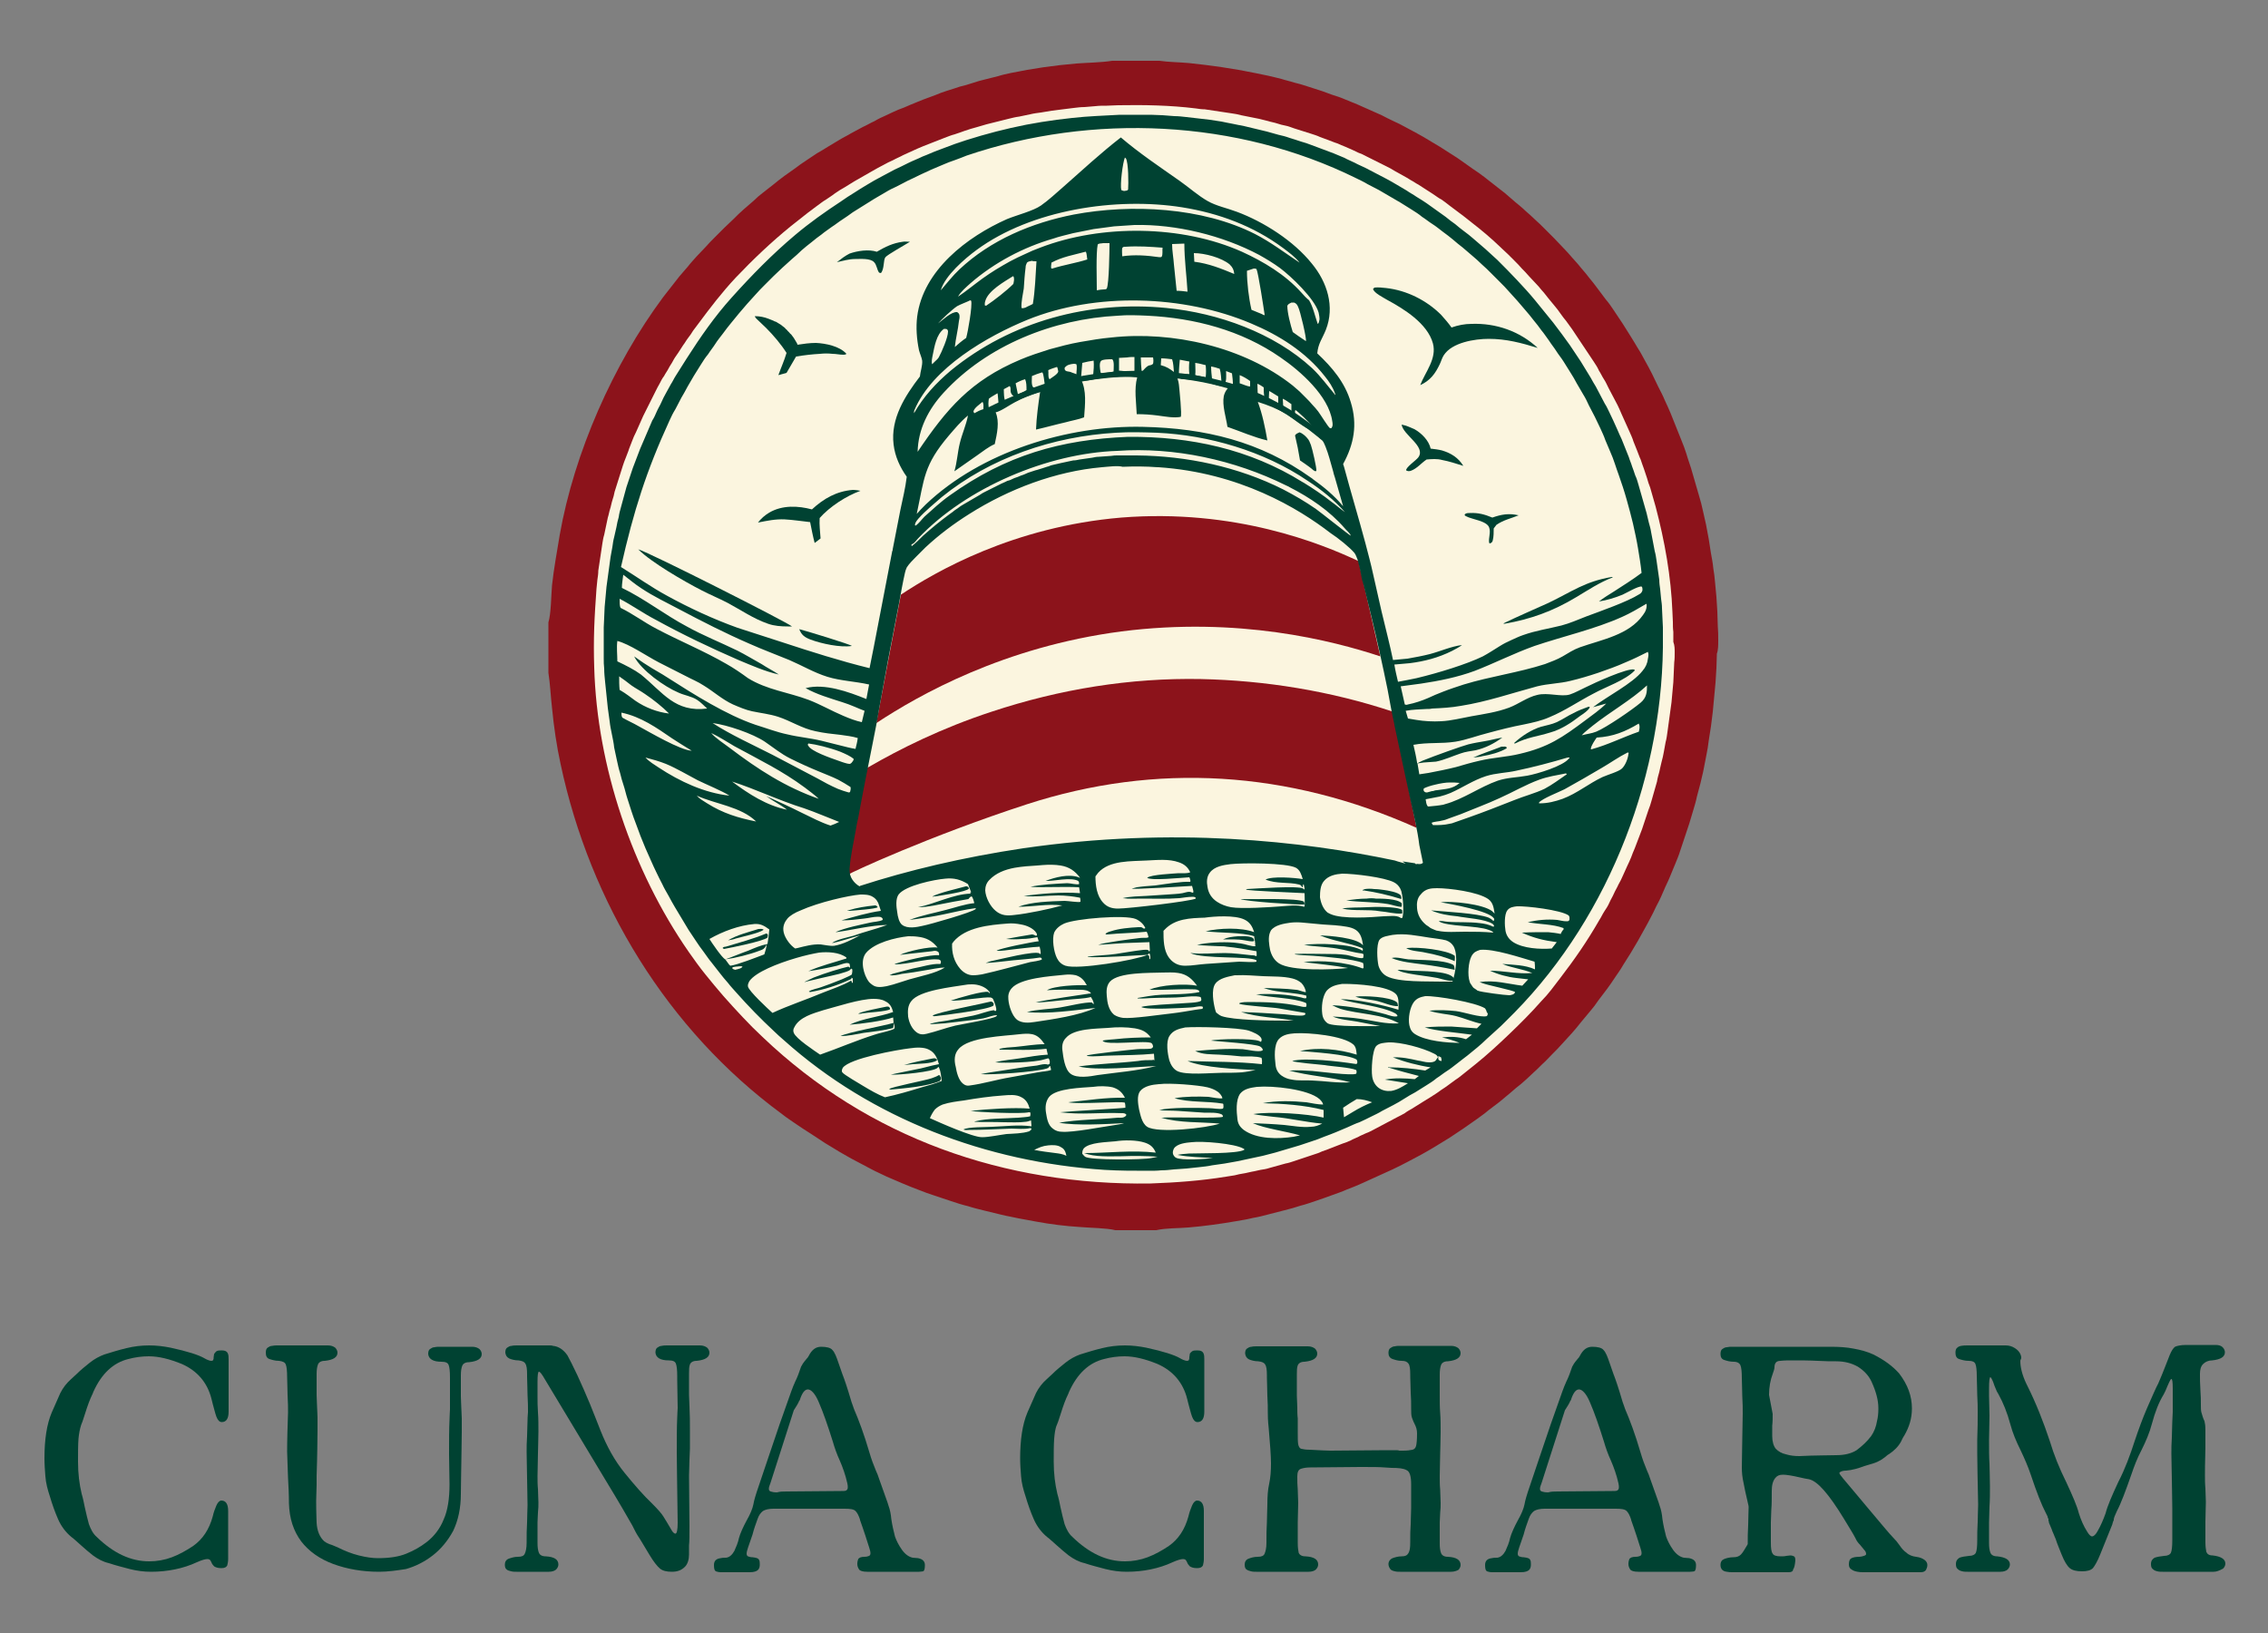 <?xml version="1.0" encoding="UTF-8"?>
<svg xmlns="http://www.w3.org/2000/svg" xmlns:xlink="http://www.w3.org/1999/xlink" version="1.1" id="Layer_1" x="0px" y="0px" viewBox="0 0 500 360" style="enable-background:new 0 0 500 360;" xml:space="preserve">
<rect x="0" y="0" width="500" height="360" fill="#808080" stroke="none"/>
<style type="text/css">
	.st0{fill:#FBF5DF;}
	.st1{fill:#8C131B;}
	.st2{fill:#004232;}
	.st3{fill:#FFFFFF;}
</style>
<g>
	<path class="st0" d="M371.8,143.8c0,0.8,0,1.5-0.1,2.3c0,0.8-0.1,1.5-0.1,2.3c0,0.8-0.1,1.5-0.1,2.3c-0.1,0.8-0.1,1.5-0.2,2.3   c-0.1,0.8-0.1,1.5-0.2,2.3c-0.1,0.8-0.2,1.5-0.3,2.3c-0.1,0.7-0.2,1.5-0.3,2.2c-0.1,0.7-0.2,1.5-0.4,2.2c-0.1,0.7-0.3,1.5-0.4,2.2   c-0.1,0.7-0.3,1.5-0.4,2.2c-0.1,0.7-0.3,1.5-0.5,2.2c-0.2,0.7-0.3,1.5-0.5,2.2c-0.2,0.7-0.4,1.5-0.6,2.2c-0.2,0.7-0.4,1.5-0.6,2.2   c-0.2,0.7-0.4,1.5-0.6,2.2c-0.2,0.7-0.4,1.4-0.7,2.2c-0.2,0.7-0.5,1.4-0.7,2.2c-0.2,0.7-0.5,1.4-0.7,2.1c-0.3,0.7-0.5,1.4-0.8,2.1   c-0.3,0.7-0.5,1.4-0.8,2.1c-0.3,0.7-0.6,1.4-0.9,2.1c-0.3,0.7-0.6,1.4-0.9,2.1c-0.3,0.7-0.6,1.4-0.9,2.1c-0.3,0.7-0.6,1.4-1,2   c-0.3,0.7-0.7,1.4-1,2c-0.3,0.7-0.7,1.3-1,2c-0.4,0.7-0.7,1.3-1.1,2c-0.4,0.7-0.7,1.3-1.1,2c-2.8,4.8-5.5,8.8-8.9,13.2   c-1.3,1.7-2.7,3.5-4.1,5.2c-2.3,2.5-4.7,5-7.1,7.4c-2.5,2.4-5,4.7-7.7,6.9c-0.5,0.4-1,0.8-1.5,1.2c-0.5,0.4-1,0.8-1.5,1.2   c-0.5,0.4-1,0.8-1.6,1.2c-0.5,0.4-1.1,0.8-1.6,1.1c-0.5,0.4-1.1,0.7-1.6,1.1c-0.5,0.4-1.1,0.7-1.6,1.1c-0.5,0.4-1.1,0.7-1.6,1.1   c-0.5,0.4-1.1,0.7-1.6,1c-0.6,0.3-1.1,0.7-1.7,1c-0.6,0.3-1.1,0.7-1.7,1c-0.6,0.3-1.1,0.6-1.7,1c-0.6,0.3-1.1,0.6-1.7,0.9   c-0.6,0.3-1.1,0.6-1.7,0.9c-0.6,0.3-1.2,0.6-1.7,0.9s-1.2,0.6-1.8,0.8c-0.6,0.3-1.2,0.5-1.8,0.8c-0.6,0.3-1.2,0.5-1.8,0.8   c-0.6,0.3-1.2,0.5-1.8,0.8c-0.6,0.2-1.2,0.5-1.8,0.7c-0.6,0.2-1.2,0.5-1.8,0.7c-0.6,0.2-1.2,0.5-1.8,0.7c-0.6,0.2-1.2,0.4-1.8,0.6   s-1.2,0.4-1.8,0.6c-0.6,0.2-1.2,0.4-1.9,0.6c-0.6,0.2-1.2,0.4-1.9,0.6c-0.6,0.2-1.3,0.4-1.9,0.5c-0.6,0.2-1.3,0.3-1.9,0.5   c-0.6,0.2-1.3,0.3-1.9,0.5c-0.6,0.1-1.3,0.3-1.9,0.4c-0.6,0.1-1.3,0.3-1.9,0.4c-0.6,0.1-1.3,0.2-1.9,0.4c-0.6,0.1-1.3,0.2-1.9,0.3   c-5.6,0.9-11.3,1.3-17,1.5c-32.9,0.5-63.6-10.2-87.6-33c-1.5-1.5-3.1-3-4.5-4.5c-1.5-1.5-2.9-3.1-4.3-4.7c-1.4-1.6-2.7-3.3-4.1-4.9   c-1.3-1.7-2.6-3.4-3.8-5.1c-12.7-18.3-20.7-41.8-21.2-64.1c-0.1-2.9-0.1-5.9,0-8.8c0.1-2.9,0.3-5.9,0.5-8.8c0.1-0.7,0.1-1.3,0.2-2   c0.1-0.7,0.2-1.3,0.3-2c0.1-0.7,0.2-1.3,0.3-2c0.1-0.7,0.2-1.3,0.3-2c0.1-0.7,0.2-1.3,0.4-2c0.1-0.7,0.3-1.3,0.4-2   c0.1-0.7,0.3-1.3,0.4-2c0.1-0.7,0.3-1.3,0.5-2c0.2-0.7,0.3-1.3,0.5-2c0.2-0.7,0.3-1.3,0.5-2c0.2-0.7,0.4-1.3,0.6-2s0.4-1.3,0.6-1.9   c0.2-0.6,0.4-1.3,0.6-1.9c0.2-0.6,0.4-1.3,0.7-1.9c0.2-0.6,0.5-1.3,0.7-1.9c0.2-0.6,0.5-1.3,0.7-1.9c0.2-0.6,0.5-1.3,0.7-1.9   c0.3-0.6,0.5-1.3,0.8-1.9c0.3-0.6,0.5-1.2,0.8-1.9c0.3-0.6,0.6-1.2,0.8-1.8c0.3-0.6,0.6-1.2,0.9-1.8c0.3-0.6,0.6-1.2,0.9-1.8   c0.3-0.6,0.6-1.2,0.9-1.8c0.3-0.6,0.6-1.2,1-1.8c0.3-0.6,0.7-1.2,1-1.8c0.3-0.6,0.7-1.2,1-1.8c0.3-0.6,0.7-1.2,1.1-1.7   c0.4-0.6,0.7-1.1,1.1-1.7c0.4-0.6,0.7-1.1,1.1-1.7c0.4-0.6,0.8-1.1,1.1-1.7c0.4-0.6,0.8-1.1,1.2-1.7c0.4-0.5,0.8-1.1,1.2-1.6   c2.7-3.6,5.3-7.1,8.4-10.3c3.9-4.1,8-8,12.3-11.6c0.6-0.5,1.3-1.1,2-1.6c0.7-0.5,1.3-1,2-1.5c0.7-0.5,1.3-1,2-1.5   c0.7-0.5,1.4-1,2-1.5c0.7-0.5,1.4-0.9,2.1-1.4c0.7-0.5,1.4-0.9,2.1-1.4c0.7-0.4,1.4-0.9,2.1-1.3s1.4-0.9,2.2-1.3   c0.7-0.4,1.5-0.8,2.2-1.2c0.7-0.4,1.5-0.8,2.2-1.2c0.7-0.4,1.5-0.8,2.2-1.1c0.7-0.4,1.5-0.7,2.3-1.1c0.8-0.4,1.5-0.7,2.3-1   c0.8-0.3,1.5-0.7,2.3-1c0.8-0.3,1.5-0.6,2.3-0.9c0.8-0.3,1.6-0.6,2.3-0.9c0.8-0.3,1.6-0.6,2.4-0.9c0.8-0.3,1.6-0.5,2.4-0.8   c0.8-0.3,1.6-0.5,2.4-0.8c0.8-0.2,1.6-0.5,2.4-0.7c0.8-0.2,1.6-0.4,2.4-0.7c0.8-0.2,1.6-0.4,2.4-0.6s1.6-0.4,2.4-0.6   c0.8-0.2,1.6-0.3,2.5-0.5c0.8-0.2,1.6-0.3,2.5-0.5c0.8-0.1,1.7-0.3,2.5-0.4c0.8-0.1,1.7-0.2,2.5-0.3c0.8-0.1,1.7-0.2,2.5-0.3   c0.8-0.1,1.7-0.2,2.5-0.2c0.8-0.1,1.7-0.1,2.5-0.2c0.8-0.1,1.7-0.1,2.5-0.1c0.8,0,1.7-0.1,2.5-0.1c5.8-0.1,11.7,0,17.5,0.7   c0.7,0.1,1.4,0.2,2,0.2c0.7,0.1,1.4,0.2,2,0.3c0.7,0.1,1.4,0.2,2,0.3c0.7,0.1,1.4,0.2,2,0.4c0.7,0.1,1.3,0.3,2,0.4   c0.7,0.1,1.3,0.3,2,0.4c0.7,0.1,1.3,0.3,2,0.5c0.7,0.2,1.3,0.3,2,0.5c0.7,0.2,1.3,0.3,2,0.5c0.7,0.2,1.3,0.4,2,0.6s1.3,0.4,2,0.6   s1.3,0.4,2,0.6c0.7,0.2,1.3,0.4,1.9,0.7c0.6,0.2,1.3,0.5,1.9,0.7c0.6,0.2,1.3,0.5,1.9,0.7c0.6,0.2,1.3,0.5,1.9,0.8   c0.6,0.3,1.3,0.5,1.9,0.8c0.6,0.3,1.3,0.5,1.9,0.8c0.6,0.3,1.3,0.6,1.9,0.9c0.6,0.3,1.2,0.6,1.9,0.9c0.6,0.3,1.2,0.6,1.8,0.9   c0.6,0.3,1.2,0.6,1.8,0.9c0.6,0.3,1.2,0.6,1.8,1c0.6,0.3,1.2,0.7,1.8,1c0.6,0.3,1.2,0.7,1.8,1c0.6,0.4,1.2,0.7,1.8,1.1   c0.6,0.4,1.2,0.7,1.7,1.1c0.6,0.4,1.1,0.7,1.7,1.1c0.6,0.4,1.1,0.8,1.7,1.2c0.6,0.4,1.1,0.8,1.7,1.2c0.6,0.4,1.1,0.8,1.7,1.2   c0.5,0.4,1.1,0.8,1.6,1.2c2.3,1.8,4.6,3.6,6.8,5.6c0.6,0.5,1.1,1,1.6,1.5c0.5,0.5,1.1,1,1.6,1.5c0.5,0.5,1.1,1,1.6,1.6   c0.5,0.5,1,1.1,1.6,1.6c0.5,0.5,1,1.1,1.5,1.6c0.5,0.5,1,1.1,1.5,1.6c0.5,0.6,1,1.1,1.5,1.7c0.5,0.6,1,1.1,1.4,1.7   c0.5,0.6,0.9,1.1,1.4,1.7c0.5,0.6,0.9,1.2,1.4,1.7c0.5,0.6,0.9,1.2,1.3,1.8c0.4,0.6,0.9,1.2,1.3,1.8c0.4,0.6,0.9,1.2,1.3,1.8   c0.4,0.6,0.8,1.2,1.2,1.8c0.4,0.6,0.8,1.2,1.2,1.9c0.4,0.6,0.8,1.3,1.2,1.9c0.4,0.6,0.8,1.3,1.1,1.9c0.4,0.6,0.7,1.3,1.1,1.9   s0.7,1.3,1.1,1.9c0.4,0.7,0.7,1.3,1,2c0.3,0.7,0.7,1.3,1,2c0.3,0.7,0.6,1.3,1,2c0.3,0.7,0.6,1.3,0.9,2c0.3,0.7,0.6,1.4,0.9,2   c0.3,0.7,0.6,1.4,0.9,2.1c0.3,0.7,0.6,1.4,0.8,2.1c0.3,0.7,0.5,1.4,0.8,2.1c0.3,0.7,0.5,1.4,0.7,2.1c0.2,0.7,0.5,1.4,0.7,2.1   c0.2,0.7,0.5,1.4,0.7,2.1c0.2,0.7,0.4,1.4,0.6,2.1c0.2,0.7,0.4,1.4,0.6,2.1c2.1,7.7,3.5,15.8,3.8,23.8c0,0.8,0.1,1.5,0.1,2.3   c0,0.8,0,1.5,0.1,2.3c0,0.8,0,1.5,0,2.3C371.8,142.3,371.8,143.1,371.8,143.8z"></path>
	<g>
		<path class="st2" d="M33.3,346.5c-1.6,0-3.1-0.2-4.7-0.6c-1.5-0.4-3.1-0.8-4.6-1.3c-1.3-0.3-2.4-0.9-3.5-1.7    c-0.9-0.7-1.7-1.4-2.6-2.2c-0.7-0.6-1.4-1.3-2.2-1.9c-1.2-1-2.2-2.3-2.9-3.9c-0.7-1.6-1.3-3.3-1.8-5c-0.5-1.5-0.9-3-1-4.5    c-0.1-1.3-0.2-2.6-0.2-3.9c0-4.1,0.5-7.5,1.6-10.1c0.9-2,1.5-3.4,1.9-4.3c0.6-1.2,1.4-2.2,2.3-3l1.3-1.2c0.9-0.9,1.9-1.7,2.9-2.5    c1-0.8,2.1-1.4,3.2-1.8c1.6-0.5,3.2-1,4.9-1.4c1.6-0.4,3.3-0.6,5-0.6c1.6,0,3.2,0.2,4.7,0.5c3.7,0.8,6.2,1.6,7.4,2.3    c0.3,0.2,0.6,0.3,0.8,0.4c0.3,0.1,0.5,0.2,0.8,0.2c0.2,0,0.4-0.1,0.4-0.2c0.1-0.2,0.1-0.3,0.1-0.6c0-0.2,0.1-0.5,0.1-0.7    c0.1-0.2,0.3-0.4,0.5-0.6c0.3-0.2,0.7-0.2,1.2-0.2c0.7,0,1.1,0.2,1.3,0.6s0.2,0.9,0.2,1.4v11.5c0,1.5-0.5,2.3-1.5,2.3    c-0.5,0-0.9-0.4-1.2-1.2c-0.3-0.8-0.5-1.8-0.8-2.8l-0.3-1.2c-0.9-3.5-3.1-6.1-6.5-7.6c-2.7-1.1-5.1-1.7-7.3-1.7    c-1.5,0-3,0.2-4.5,0.6c-3.3,0.8-5.9,3.2-7.7,7.2l-0.2,0.5c-0.6,1.2-1.1,2.6-1.6,4.2c-0.3,0.8-0.5,1.7-0.9,2.6    c-0.3,0.9-0.5,2-0.6,3.1c-0.1,1.4-0.1,3-0.1,5c0,2.7,0.3,5,0.8,7.1c0.3,1,0.5,2,0.7,3c0.3,1.4,0.6,2.6,0.9,3.7    c0.4,1.1,0.9,2.1,1.7,2.8c3.7,3.6,7.5,5.4,11.6,5.4c1.7,0,3.4-0.3,5-0.9c1.6-0.6,3.2-1.5,4.7-2.5c2.1-1.5,3.5-3.6,4.3-6.5    c0.2-0.9,0.5-1.7,0.8-2.4c0.3-0.7,0.7-1.1,1.1-1.1c1,0,1.5,0.8,1.5,2.3v10.6c0,0.5-0.1,1-0.2,1.4c-0.2,0.4-0.6,0.6-1.3,0.6    c-0.8,0-1.3-0.2-1.6-0.4c-0.3-0.3-0.5-0.6-0.6-0.9c-0.1-0.2-0.2-0.4-0.3-0.5c-0.1-0.1-0.3-0.2-0.6-0.2c-0.4,0-1.2,0.2-2.3,0.7    C40.4,345.8,36.9,346.5,33.3,346.5z"></path>
		<path class="st2" d="M83.6,346.5c-3.7,0-7.1-0.6-10.1-1.7c-3-1.1-5.4-2.8-7.1-5c-1.7-2.3-2.6-5-2.7-8.4c0-1.9-0.1-3.8-0.2-5.6    c-0.1-1.8-0.1-3.8-0.2-5.8c0-2.7,0.1-5.6,0.2-8.6c0-1,0-2.3-0.1-3.8c0-1.5-0.1-2.8-0.1-4c0-1.4-0.1-2.3-0.3-2.8    c-0.2-0.5-0.7-0.7-1.5-0.8c-0.8,0-1.5-0.2-2.1-0.4c-0.6-0.2-0.8-0.7-0.8-1.4c0-0.5,0.1-0.9,0.4-1.1c0.3-0.2,0.6-0.4,1-0.4    c0.4-0.1,0.8-0.1,1.1-0.1h11.2c0.7,0,1.2,0.2,1.6,0.5c0.3,0.3,0.5,0.7,0.5,1.1c0,1-0.9,1.6-2.8,1.8c-0.8,0-1.3,0.3-1.5,0.8    c-0.2,0.5-0.3,1.2-0.3,2.1c0,0.9,0,1.7,0,2.5c0,0.7,0,1.4,0,2.1c0,1,0.1,1.8,0.1,2.6c0,0.7,0.1,1.5,0.1,2.3c0,0.8,0,1.8,0,3    c0,3.2-0.1,5.3-0.1,6.5c0,1.2-0.1,2.3-0.1,3.5l0,2c0,1.1-0.1,2.2-0.1,3.5c0,2.6,0.1,4.2,0.1,4.8c0.1,1.8,0.7,3.2,1.7,4.1    c0.4,0.3,1,0.6,1.7,0.8c0.4,0.2,0.8,0.3,1.2,0.5c1.6,0.8,3.1,1.4,4.7,1.8c1.6,0.4,3,0.6,4.2,0.6c2.5,0,4.6-0.3,6.3-1    c1.7-0.7,3.1-1.5,4.4-2.5c1.7-1.3,3-3,3.8-5c0.9-2,1.3-4.6,1.3-7.8l-0.1-6.5c0-3.1,0-5.7,0.1-7.7c0-1,0.1-1.8,0.1-2.3    c0-1.1,0-2.2,0-3.4s0-2.3,0-3.6c0-1.4-0.1-2.3-0.3-2.8c-0.2-0.5-0.7-0.7-1.6-0.7c-1.8,0-2.8-0.6-2.9-1.7c0-0.5,0.1-0.9,0.4-1.1    c0.3-0.2,0.6-0.4,1-0.4c0.4-0.1,0.8-0.1,1.2-0.1h7.1c0.7,0,1.2,0.2,1.6,0.5c0.3,0.3,0.5,0.7,0.5,1.1c0,1-0.9,1.6-2.8,1.8    c-0.8,0-1.3,0.3-1.5,0.8c-0.2,0.5-0.3,1.2-0.3,2.1c0,0.9,0,1.7,0,2.5c0,0.7,0,1.4,0,2.1c0,1,0.1,1.8,0.1,2.6    c0,0.7,0.1,1.5,0.1,2.3c0,0.8,0,1.8,0,3c0,2.7-0.1,5-0.1,6.9c0,1.9-0.1,4.1-0.1,6.7c0,3.2-0.6,5.9-1.7,8.2c-1.2,2.2-2.7,4-4.5,5.4    c-1.8,1.4-3.8,2.4-5.9,3C87.6,346.2,85.5,346.5,83.6,346.5z"></path>
		<path class="st2" d="M148.1,346.5c-1.1,0-2-0.2-2.6-0.7c-0.6-0.5-1.4-1.5-2.3-3c-1.4-2.3-2.2-3.7-2.5-4.1    c-0.4-0.6-0.8-1.4-1.3-2.4c-0.9-1.6-2.8-4.9-5.9-10c-5.8-9.6-10.2-17-13.3-22.1c-0.7-1.2-1.1-1.8-1.4-1.8c-0.2,0-0.3,0.8-0.3,2.2    l0,3.1c0,1.2,0,2.4,0.1,3.7c0.1,1.3,0.1,2.7,0.1,4.2c0,2.1-0.1,3.6-0.1,4.7c0,1.7-0.1,3.4-0.1,5.1c0,0.9,0,1.9,0.1,2.9    c0,1,0.1,2,0.1,2.9c0,0.7,0,1.4-0.1,2.2c0,0.7-0.1,1.4-0.1,2.2l0,4.6c0,0.9,0.1,1.6,0.3,2.1c0.2,0.5,0.7,0.8,1.5,0.8    c1.9,0.1,2.8,0.7,2.8,1.8c0,0.4-0.2,0.8-0.5,1.1c-0.3,0.3-0.9,0.5-1.6,0.5h-7.1c-0.4,0-0.8,0-1.2-0.1c-0.4-0.1-0.8-0.2-1-0.4    c-0.3-0.2-0.4-0.6-0.4-1.1c0-0.6,0.3-1.1,0.9-1.3c0.6-0.2,1.2-0.4,2-0.4c0.8,0,1.3-0.2,1.5-0.7c0.2-0.4,0.4-1.2,0.4-2.4v-0.5    c0-1.1,0-2.5,0.1-4c0-1.5,0.1-2.8,0.1-3.8c0-2.1-0.1-4.1-0.1-5.9c0-1.8-0.1-3.7-0.1-5.8c0-1.1,0-2.2,0.1-3.5    c0-1.2,0.1-2.4,0.1-3.4c0-1,0.1-1.6,0.1-1.9c0-1,0-2.3-0.1-3.8c0-1.5-0.1-2.8-0.1-4v-0.5c0-1.2-0.1-2-0.4-2.4    c-0.2-0.4-0.7-0.6-1.5-0.7c-0.8,0-1.5-0.2-2-0.4c-0.6-0.3-0.8-0.7-0.9-1.3c0-0.5,0.1-0.9,0.4-1.1c0.3-0.2,0.6-0.4,1-0.4    c0.4-0.1,0.8-0.1,1.2-0.1h7.1c0.3,0,0.6,0,0.8,0.1c1.2,0.1,2.3,0.8,3.2,2.1c0.5,0.9,1.2,2.3,2.2,4.4c0.9,2,1.9,4.2,2.8,6.4    c0.9,2.3,1.7,4.2,2.3,5.8c1.4,3.5,3.1,6.6,5.3,9.3c2.2,2.7,4.2,5,6,6.7c1.3,1.3,2.2,2.3,2.6,3l0.8,1.3c0.4,0.7,0.7,1.2,1,1.7    c0.3,0.5,0.6,0.7,0.8,0.7c0.3,0,0.5-0.8,0.5-2.4c-0.1-8.2-0.2-13.3-0.2-15.3c0-3.2,0-5.9,0.1-7.9c0-0.9,0.1-1.6,0.1-2.1l-0.1-6.2    v-0.8c0-1.4-0.1-2.3-0.3-2.8c-0.2-0.5-0.7-0.7-1.6-0.7c-1.8,0-2.8-0.6-2.9-1.7c0-0.5,0.1-0.9,0.4-1.1c0.3-0.2,0.6-0.4,1-0.4    c0.4-0.1,0.8-0.1,1.2-0.1h7.2c0.7,0,1.2,0.2,1.6,0.5c0.3,0.3,0.5,0.7,0.5,1.1c0,1-0.9,1.6-2.8,1.8c-0.8,0-1.3,0.3-1.5,0.8    c-0.2,0.5-0.2,1.2-0.2,2.1c0,0.9,0,1.7,0,2.5c0,0.7,0,1.4,0,2.1l0.1,2.5c0.1,1.9,0.1,3.6,0.1,5.3l0,4.1l-0.1,2.4    c0,1.2-0.1,2.4-0.1,3.5l0.1,11c0,2.1,0,3.5-0.1,4.4l0,2c0,1.1-0.3,2.1-0.9,2.7C150.2,346.2,149.3,346.5,148.1,346.5z"></path>
		<path class="st2" d="M202.6,346.5h-11.4c-1,0-1.6-0.2-1.8-0.5s-0.4-0.7-0.4-1.2c0-0.5,0.1-0.8,0.2-1.1c0.2-0.3,0.6-0.5,1.4-0.5    c0.4,0,0.8-0.1,1-0.2c0.2-0.1,0.3-0.3,0.3-0.6c0-0.3-0.1-0.7-0.3-1.3l-0.8-2.5c-0.4-1.2-0.8-2.4-1.2-3.5l0-0.1    c-0.3-0.9-0.6-1.5-1-1.9c-0.4-0.4-1.2-0.5-2.4-0.5l-15.7,0c-1,0-1.8,0.2-2.3,0.5c-0.5,0.4-0.9,0.9-1.2,1.8    c-0.4,1.1-0.8,2.2-1.1,3.4l-1,2.9c-0.2,0.6-0.3,1-0.3,1.3c0,0.3,0.1,0.5,0.3,0.6c0.2,0.1,0.6,0.2,1,0.2c0.8,0.1,1.2,0.2,1.4,0.5    c0.2,0.3,0.2,0.7,0.2,1.1c0,0.5-0.1,0.9-0.4,1.2c-0.3,0.3-0.9,0.5-1.8,0.5h-6.4c-0.4,0-0.8-0.1-1.1-0.2c-0.3-0.2-0.4-0.6-0.4-1.4    c0-0.9,0.5-1.4,1.5-1.5c0.4-0.1,0.8-0.1,1.2-0.1c0.7-0.1,1.3-0.6,1.8-1.5c0.4-0.9,0.8-1.8,1-2.8c0.3-1.1,0.9-2.4,1.7-3.9    c0.8-1.4,1.3-2.6,1.5-3.6c0.1-0.7,0.5-2.1,1.2-4.1c1-2.9,2.5-7.5,4.6-13.6l1.7-4.8c0.6-1.7,1.1-3.2,1.7-4.5c0.5-1,0.9-2.1,1.3-3.3    c0.2-0.4,0.5-0.9,1.1-1.6c0.3-0.3,0.5-0.6,0.6-0.8c0.7-1.4,1.6-2,2.7-2c1.2,0,2.1,0.2,2.5,0.7c0.5,0.5,0.9,1.5,1.4,3l0.8,2.3    c0.4,1,1.1,3,2,6.1c0.1,0.3,0.3,0.9,0.6,1.7c1,2.3,2.2,5.5,3.4,9.6c0.4,1.4,0.9,2.7,1.4,3.9c0.3,0.6,0.5,1.2,0.7,1.8    c1.1,3.2,1.9,5.2,2.1,6c0.3,0.8,0.5,1.8,0.6,2.9c0.2,1.4,0.5,2.6,0.8,3.8c0.3,0.9,0.8,1.9,1.5,2.9c0.7,1,1.5,1.6,2.4,1.8    c0.4,0,0.8,0.1,1.2,0.1c1,0.2,1.5,0.7,1.5,1.5c0,0.8-0.1,1.3-0.4,1.4C203.4,346.4,203,346.5,202.6,346.5z M173.4,328.8l12-0.1    c0.5,0,0.9,0,1.1-0.1c0.2-0.1,0.4-0.3,0.4-0.7c0-0.2,0-0.5-0.1-0.9c-0.4-1.8-1-3.5-1.7-5.1c-0.6-1.3-1.1-2.7-1.5-4.1    c-1.1-3.5-2.1-6.4-3.1-8.7c-0.8-1.9-1.7-2.8-2.4-2.8c-0.7,0-1.3,0.8-1.8,2.4l-0.1,0.1c-0.2,0.5-0.6,1.2-1.2,2.1l-5.1,15.9    c-0.2,0.6-0.4,1-0.4,1.4c0,0.3,0.1,0.5,0.4,0.6c0.3,0.1,0.7,0.2,1.4,0.2C172,328.8,172.6,328.8,173.4,328.8z"></path>
		<path class="st2" d="M248.4,346.5c-1.6,0-3.1-0.2-4.7-0.6c-1.5-0.4-3.1-0.8-4.6-1.3c-1.3-0.3-2.4-0.9-3.5-1.7    c-0.9-0.7-1.7-1.4-2.6-2.2c-0.7-0.6-1.4-1.3-2.2-1.9c-1.2-1-2.2-2.3-2.9-3.9c-0.7-1.6-1.3-3.3-1.8-5c-0.5-1.5-0.9-3-1-4.5    c-0.1-1.3-0.2-2.6-0.2-3.9c0-4.1,0.5-7.5,1.6-10.1c0.9-2,1.5-3.4,1.9-4.3c0.6-1.2,1.4-2.2,2.3-3l1.3-1.2c0.9-0.9,1.9-1.7,2.9-2.5    c1-0.8,2.1-1.4,3.2-1.8c1.6-0.5,3.2-1,4.9-1.4c1.6-0.4,3.3-0.6,5-0.6c1.6,0,3.2,0.2,4.7,0.5c3.7,0.8,6.2,1.6,7.4,2.3    c0.3,0.2,0.6,0.3,0.8,0.4c0.3,0.1,0.5,0.2,0.8,0.2c0.2,0,0.4-0.1,0.4-0.2c0.1-0.2,0.1-0.3,0.1-0.6c0-0.2,0.1-0.5,0.1-0.7    s0.3-0.4,0.5-0.6c0.3-0.2,0.7-0.2,1.2-0.2c0.7,0,1.1,0.2,1.3,0.6s0.2,0.9,0.2,1.4v11.5c0,1.5-0.5,2.3-1.5,2.3    c-0.5,0-0.9-0.4-1.2-1.2c-0.3-0.8-0.5-1.8-0.8-2.8l-0.3-1.2c-0.9-3.5-3.1-6.1-6.5-7.6c-2.7-1.1-5.1-1.7-7.3-1.7    c-1.5,0-3,0.2-4.5,0.6c-3.3,0.8-5.9,3.2-7.7,7.2l-0.2,0.5c-0.6,1.2-1.1,2.6-1.6,4.2c-0.3,0.8-0.5,1.7-0.9,2.6s-0.5,2-0.6,3.1    c-0.1,1.4-0.1,3-0.1,5c0,2.7,0.3,5,0.8,7.1c0.3,1,0.5,2,0.7,3c0.3,1.4,0.6,2.6,0.9,3.7c0.4,1.1,0.9,2.1,1.7,2.8    c3.7,3.6,7.5,5.4,11.6,5.4c1.7,0,3.4-0.3,5-0.9c1.6-0.6,3.2-1.5,4.7-2.5c2.1-1.5,3.5-3.6,4.3-6.5c0.2-0.9,0.5-1.7,0.8-2.4    c0.3-0.7,0.7-1.1,1.1-1.1c1,0,1.5,0.8,1.5,2.3v10.6c0,0.5-0.1,1-0.2,1.4c-0.2,0.4-0.6,0.6-1.3,0.6c-0.8,0-1.3-0.2-1.6-0.4    c-0.3-0.3-0.5-0.6-0.6-0.9c-0.1-0.2-0.2-0.4-0.3-0.5c-0.1-0.1-0.3-0.2-0.6-0.2c-0.4,0-1.2,0.2-2.3,0.7    C255.5,345.8,252,346.5,248.4,346.5z"></path>
		<path class="st2" d="M319.9,346.5h-11.2c-0.4,0-0.8,0-1.2-0.1c-0.4-0.1-0.8-0.2-1-0.5s-0.4-0.6-0.4-1.1c0-0.6,0.4-1.1,0.9-1.3    c0.6-0.2,1.2-0.4,2-0.4c0.8,0,1.2-0.2,1.5-0.7s0.4-1.2,0.4-2.4v-0.6c0-1,0-2.1,0.1-3.4c0-1.3,0.1-2.5,0.1-3.5l0-2.3    c0-0.8,0-1.8,0-3c0-1.7-0.3-2.8-1-3.1c-0.7-0.4-1.8-0.5-3.3-0.5l-1.6-0.1c-1.1-0.1-2.9-0.1-5.3-0.1l-11,0.1    c-0.8,0-1.5,0.1-2.1,0.3c-0.6,0.2-0.8,0.8-0.8,1.7c0,1,0,1.9,0.1,2.9c0,1,0.1,2,0.1,2.9l-0.1,4.3c0,0.7,0,1.4,0,2.1s0,1.6,0,2.5    c0,0.9,0.1,1.6,0.2,2.1c0.2,0.5,0.7,0.8,1.5,0.8c1.9,0.1,2.8,0.7,2.8,1.8c0,0.4-0.2,0.8-0.5,1.1c-0.3,0.3-0.9,0.5-1.6,0.5H277    c-0.4,0-0.8,0-1.2-0.1s-0.7-0.2-1-0.4c-0.3-0.2-0.4-0.6-0.4-1.1c0-0.6,0.3-1.1,0.9-1.3c0.5-0.2,1.2-0.4,2-0.4    c0.8,0,1.3-0.2,1.5-0.7s0.4-1.2,0.4-2.4v-0.5c0-1.1,0-2.5,0.1-4c0-1.5,0.1-2.8,0.1-3.9c0-1.7,0.1-3.3,0.4-4.6    c0.3-1.4,0.4-2.9,0.4-4.5c0-1.6-0.2-4.2-0.5-7.7c-0.2-1.8-0.2-2.9-0.2-3.4c0-1.1,0-2.3-0.1-3.8c0-1.5-0.1-2.8-0.1-4v-0.5    c0-1.2-0.1-2-0.4-2.4c-0.2-0.4-0.7-0.6-1.5-0.7c-0.8,0-1.5-0.2-2-0.4c-0.6-0.3-0.8-0.7-0.9-1.3c0-0.5,0.1-0.9,0.4-1.1    c0.3-0.2,0.6-0.4,1-0.4c0.4-0.1,0.8-0.1,1.2-0.1h11.2c0.7,0,1.2,0.2,1.6,0.5c0.3,0.3,0.5,0.7,0.5,1.1c0,1-0.9,1.6-2.8,1.8    c-0.8,0-1.3,0.3-1.5,0.8c-0.2,0.5-0.2,1.2-0.2,2.1c0,0.9,0,1.7,0,2.5c0,0.7,0,1.4,0,2.1l0.1,2.5c0,0.8,0,1.7,0.1,2.5    c0,0.8,0,1.9,0,3.1c0,1.2,0,2.1,0.1,2.6c0.1,0.5,0.3,0.9,0.7,1c0.4,0.1,1,0.2,1.9,0.2l1.9,0.1c0.5,0,1.4,0.1,2.6,0.1l12.4-0.1    c0.8,0,1.4,0,1.8,0c0.4,0,0.8,0,1,0.1c0.3,0,0.5,0,0.8,0c1,0,1.6-0.1,2.1-0.2c0.4-0.1,0.7-0.4,0.8-0.9c0.1-0.4,0.2-1.3,0.2-2.7    c0-0.8-0.2-1.4-0.5-2c-0.2-0.4-0.4-0.8-0.6-1.4c-0.2-0.5-0.2-1.2-0.2-2.1c0-1.1,0-2.2-0.1-3.5c0-1.3-0.1-2.5-0.1-3.5V303    c0-1.2-0.1-2-0.4-2.4s-0.7-0.6-1.5-0.6c-0.8,0-1.4-0.2-2-0.4c-0.6-0.2-0.9-0.7-0.9-1.3c0-0.5,0.1-0.9,0.4-1.1    c0.3-0.2,0.6-0.4,1-0.4c0.4-0.1,0.8-0.1,1.2-0.1h11.2c0.7,0,1.2,0.2,1.6,0.5c0.3,0.3,0.5,0.7,0.5,1.1c0,1-0.9,1.6-2.8,1.8    c-0.8,0-1.3,0.3-1.5,0.8c-0.2,0.5-0.3,1.2-0.3,2.2l0,4.6c0,1.2,0,2.5,0.1,3.8c0.1,1.3,0.1,2.7,0.1,4.2c0,2.1-0.1,3.6-0.1,4.7    c0,1.7-0.1,3.4-0.1,5.1c0,0.9,0,1.9,0.1,2.9c0,1,0.1,2,0.1,2.9c0,0.7,0,1.4-0.1,2.2c0,0.7-0.1,1.4-0.1,2.2l0,4.6    c0,0.9,0.1,1.6,0.3,2.1c0.2,0.5,0.7,0.8,1.5,0.8c1.9,0.1,2.8,0.7,2.8,1.8c0,0.4-0.2,0.8-0.5,1.1    C321.1,346.3,320.6,346.5,319.9,346.5z"></path>
		<path class="st2" d="M372.6,346.5h-11.4c-1,0-1.6-0.2-1.8-0.5s-0.4-0.7-0.4-1.2c0-0.5,0.1-0.8,0.2-1.1c0.2-0.3,0.6-0.5,1.4-0.5    c0.4,0,0.8-0.1,1-0.2c0.2-0.1,0.3-0.3,0.3-0.6c0-0.3-0.1-0.7-0.3-1.3l-0.8-2.5c-0.4-1.2-0.8-2.4-1.2-3.5l0-0.1    c-0.3-0.9-0.6-1.5-1-1.9c-0.4-0.4-1.2-0.5-2.4-0.5l-15.7,0c-1,0-1.8,0.2-2.3,0.5c-0.5,0.4-0.9,0.9-1.2,1.8    c-0.4,1.1-0.8,2.2-1.1,3.4l-1,2.9c-0.2,0.6-0.3,1-0.3,1.3c0,0.3,0.1,0.5,0.3,0.6c0.2,0.1,0.6,0.2,1,0.2c0.8,0.1,1.2,0.2,1.4,0.5    c0.2,0.3,0.2,0.7,0.2,1.1c0,0.5-0.1,0.9-0.4,1.2s-0.9,0.5-1.8,0.5h-6.4c-0.4,0-0.8-0.1-1.1-0.2c-0.3-0.2-0.4-0.6-0.4-1.4    c0-0.9,0.5-1.4,1.5-1.5c0.4-0.1,0.8-0.1,1.2-0.1c0.7-0.1,1.3-0.6,1.8-1.5c0.4-0.9,0.8-1.8,1-2.8c0.3-1.1,0.9-2.4,1.7-3.9    c0.8-1.4,1.3-2.6,1.5-3.6c0.1-0.7,0.5-2.1,1.2-4.1c1-2.9,2.5-7.5,4.6-13.6l1.7-4.8c0.6-1.7,1.1-3.2,1.7-4.5c0.5-1,0.9-2.1,1.3-3.3    c0.2-0.4,0.5-0.9,1.1-1.6c0.3-0.3,0.5-0.6,0.6-0.8c0.7-1.4,1.6-2,2.7-2c1.2,0,2.1,0.2,2.5,0.7c0.5,0.5,0.9,1.5,1.4,3l0.8,2.3    c0.4,1,1.1,3,2,6.1c0.1,0.3,0.3,0.9,0.6,1.7c1,2.3,2.2,5.5,3.4,9.6c0.4,1.4,0.9,2.7,1.4,3.9c0.3,0.6,0.5,1.2,0.7,1.8    c1.1,3.2,1.9,5.2,2.1,6c0.3,0.8,0.5,1.8,0.6,2.9c0.2,1.4,0.5,2.6,0.8,3.8c0.3,0.9,0.8,1.9,1.5,2.9c0.7,1,1.5,1.6,2.4,1.8    c0.4,0,0.8,0.1,1.2,0.1c1,0.2,1.5,0.7,1.5,1.5c0,0.8-0.1,1.3-0.4,1.4C373.5,346.4,373.1,346.5,372.6,346.5z M343.4,328.8l12-0.1    c0.5,0,0.9,0,1.1-0.1c0.2-0.1,0.4-0.3,0.4-0.7c0-0.2,0-0.5-0.1-0.9c-0.4-1.8-1-3.5-1.7-5.1c-0.6-1.3-1.1-2.7-1.5-4.1    c-1.1-3.5-2.1-6.4-3.1-8.7c-0.8-1.9-1.7-2.8-2.4-2.8c-0.7,0-1.3,0.8-1.8,2.4l-0.1,0.1c-0.2,0.5-0.6,1.2-1.2,2.1l-5.1,15.9    c-0.2,0.6-0.4,1-0.4,1.4c0,0.3,0.1,0.5,0.4,0.6c0.3,0.1,0.7,0.2,1.4,0.2C342,328.8,342.7,328.8,343.4,328.8z"></path>
		<path class="st2" d="M394.4,346.6c-0.2,0-0.4,0-0.6,0c-0.2,0-4.2,0-11.9,0c-0.4,0-0.7,0-1.2-0.1c-1-0.1-1.4-0.7-1.4-1.5    c0-0.7,0.3-1.1,0.8-1.3s1.2-0.4,2-0.4c0.8,0,1.3-0.2,1.7-0.6c0.4-0.4,0.8-1.1,1.4-2.1l0.1-0.2c0-1.3,0-2.7,0.1-4.2    c0-1.5,0.1-2.8,0.1-4c0-0.3-0.2-0.9-0.4-1.9c-0.2-0.9-0.5-2.1-0.7-3.3c-0.3-1.3-0.4-2.4-0.4-3.5c0-2.2,0.1-4.3,0.1-6.3    c0-1.8,0.1-3.7,0.1-5.6c0-1,0-2.3-0.1-3.8c0-1.5-0.1-2.8-0.1-4c0-1.4-0.1-2.3-0.3-2.8c-0.2-0.5-0.7-0.8-1.5-0.8    c-0.8,0-1.5-0.2-2.1-0.4s-0.8-0.7-0.8-1.3c0-0.5,0.1-0.9,0.4-1.1c0.3-0.2,0.6-0.4,1-0.4c0.4-0.1,0.8-0.1,1.1-0.1h21.8    c1.8,0,3.5,0.1,5,0.4c1.7,0.3,3.1,0.7,4.4,1.3c2.4,1.2,4.3,2.6,5.7,4.2c1.9,2.5,2.8,5,2.8,7.7c0,2.2-0.6,4.1-1.7,6    c-0.3,0.4-0.5,0.9-0.7,1.3c-0.6,1.1-1.5,2-2.7,2.8l-0.2,0.1c-0.9,0.8-1.9,1.5-3.2,1.9c-0.6,0.2-1.3,0.4-2,0.6    c-1.3,0.5-2.7,0.9-4,1c-0.5,0-0.9,0.1-1.1,0.2c-0.2,0.1-0.4,0.2-0.4,0.3c0,0.2,0.3,0.6,0.8,1.2c1.8,2.1,3.5,4.2,5.2,6.2    c3.2,3.8,5.1,6.1,5.8,6.8c0.6,0.6,1.1,1.2,1.5,1.8c0.4,0.6,0.9,1.2,1.5,1.6c0.5,0.5,1.3,0.8,2.1,0.9c0.9,0.1,1.5,0.4,1.9,0.7    c0.4,0.3,0.6,0.7,0.6,1.1c0,0.4-0.1,0.7-0.3,1.1c-0.2,0.3-0.6,0.5-1.1,0.5h-12.7c-0.4,0-0.8,0-1.3-0.1c-0.5-0.1-0.9-0.2-1.3-0.5    c-0.4-0.2-0.6-0.6-0.6-1.1c0-0.8,0.2-1.2,0.6-1.4c0.4-0.2,1-0.3,1.7-0.3c0.3,0,0.7-0.1,1-0.2c0.3-0.1,0.5-0.2,0.5-0.4    c0-0.3-0.1-0.6-0.4-0.9c-0.3-0.4-0.6-0.7-0.9-1.1c-0.4-0.4-0.8-0.9-1-1.4c-0.5-1-1.4-2.4-2.6-4.4c-3.3-5.4-5.8-8.3-7.7-8.7    c-0.6-0.1-1.2-0.2-2-0.4c-1.7-0.4-3-0.6-3.7-0.6c-0.8,0-1.3,0.2-1.7,0.7c-0.6,0.7-0.8,1.7-0.8,2.9c0,1.6,0,3-0.1,4.1l-0.1,2.8    c0,0.7,0,1.4,0,2.1c0,0.7,0,1.6,0,2.4c0,1.2,0.1,2,0.4,2.4c0.2,0.4,0.8,0.6,1.8,0.6c0.4,0,0.8,0,1.2-0.1c0.3,0,0.6-0.1,0.9-0.1    c0.3,0,0.6,0.1,0.8,0.2c0.2,0.1,0.3,0.4,0.3,0.9c-0.1,1-0.2,1.6-0.5,2C395.3,346.4,394.9,346.6,394.4,346.6z M396.7,321l2.5-0.1    c1.5,0,3.3-0.1,5.6-0.1c1.9,0,3.4-0.4,4.5-1.1c1.2-0.9,2.3-1.9,3.2-3.1c0.7-1,1.1-2.1,1.3-3.3c0.2-0.8,0.3-1.7,0.3-2.6v-0.3    c0-1.7-0.5-3.6-1.5-5.8c-0.6-1.3-1.6-2.4-3-3.3c-1.4-0.8-3-1.2-4.8-1.2c-1.1,0-2.5,0-4.1-0.1c-1.9-0.1-3.7-0.1-5.4-0.1    c-1,0-2,0-2.8,0.1c-0.5,0-0.9,0.2-1,0.4c-0.2,0.2-0.3,0.6-0.3,1c0,0.4-0.2,0.9-0.4,1.5c-0.5,1.3-0.8,2.9-0.8,4.6l0.8,4.2    c0,0.9,0,1.8-0.1,2.6c0,0.8,0,1.5,0,2.3c0,1.2,0.3,2.2,0.8,2.8c0.6,0.6,1.3,1,2.2,1.2C394.7,320.9,395.6,321,396.7,321z"></path>
		<path class="st2" d="M488,346.5h-11.2c-0.4,0-0.8,0-1.2-0.1c-0.4-0.1-0.7-0.2-1-0.5c-0.3-0.2-0.4-0.6-0.4-1.1    c0-0.7,0.3-1.1,0.8-1.4c0.6-0.2,1.2-0.3,2.1-0.4c0.8,0,1.3-0.3,1.5-0.7c0.2-0.5,0.3-1.4,0.3-2.8c0-1.3,0-2.5,0-3.7l0-3.3    c0-2.4-0.1-4.6-0.1-6.4c0-1.7-0.1-3.6-0.1-5.6c0-1.1,0-2.2,0.1-3.6c0-1.3,0.1-2.5,0.1-3.5l0.1-2.1l0-5.3c0-1.3-0.1-2-0.3-2    c-0.2,0-0.6,0.9-1.3,2.6l-0.4,0.8c-1.1,1.8-1.9,3.9-2.6,6.5c-0.5,1.9-1.3,3.8-2.3,5.8c-0.9,1.7-1.6,3.5-2.2,5.3    c-1.3,3.7-2.3,6.4-3.2,8.1c-0.3,0.7-0.5,1.1-0.6,1.4l-0.1,0.4c0,0,0,0,0,0c0,0,0,0,0,0c0,0,0,0,0,0.1c0,0,0,0.1,0,0.1    c0,0,0,0.1-0.1,0.2c0,0.1-0.1,0.2-0.1,0.3c0,0.1-0.1,0.2-0.1,0.4l-2.7,6.7c-0.6,1.5-1.2,2.5-1.6,3c-0.5,0.5-1.3,0.7-2.4,0.7    c-1.2,0-2.1-0.2-2.7-0.7c-0.6-0.5-1.2-1.5-1.8-3c-0.5-1.3-1-2.4-1.3-3.4c-0.2-0.5-0.4-0.9-0.5-1.2c-0.2-0.4-0.3-0.7-0.4-1    l-0.5-1.2c-0.1-0.1-0.1-0.3-0.1-0.4c-0.1-0.2-0.1-0.3-0.1-0.3c0,0,0-0.1,0-0.1c0-0.1,0-0.1,0-0.1c0,0,0,0,0-0.1    c0-0.1,0-0.1-0.1-0.2c0-0.1-0.1-0.2-0.1-0.4c-0.1-0.2-0.2-0.4-0.4-0.8c-0.9-1.7-2-4.5-3.3-8.4c-0.6-1.8-1.4-3.6-2.2-5.3    c-1-2-1.8-3.9-2.3-5.8c-0.7-2.6-1.6-4.8-2.6-6.6l-0.4-0.7l-0.5-1.2c-0.4-1.3-0.8-1.9-0.9-1.9c-0.2,0-0.3,0.9-0.3,2.6l0,1.5    l0.1,4.4l-0.1,5.4c0,2,0,3.8,0.1,5.2c0,1.1,0.1,2.8,0.1,5c0,1.6,0,3-0.1,4.4c0,1.2-0.1,2.4-0.1,3.5l0,4.6c0,0.9,0.1,1.6,0.3,2.1    c0.2,0.5,0.7,0.8,1.5,0.8c1.9,0.2,2.8,0.8,2.8,1.8c0,0.4-0.2,0.8-0.5,1.1c-0.3,0.3-0.9,0.5-1.6,0.5h-7.2c-0.4,0-0.8,0-1.2-0.1    s-0.7-0.2-1-0.5c-0.3-0.2-0.4-0.6-0.4-1.1c0-0.7,0.3-1.1,0.8-1.4c0.5-0.2,1.2-0.3,2.1-0.4c0.8,0,1.3-0.3,1.5-0.7    c0.2-0.5,0.3-1.4,0.3-2.8c0-1.1,0-2.5,0.1-4c0-1.5,0.1-2.8,0.1-3.8c-0.1-5.3-0.2-9-0.2-11.3c0-1.2,0-2.2,0-3    c0.1-2.3,0.1-4.3,0.1-6.1c0-1,0-2.3-0.1-3.8c0-1.5-0.1-2.8-0.1-4c0-1.4-0.1-2.3-0.3-2.8c-0.2-0.5-0.7-0.7-1.5-0.7    c-0.8,0-1.5-0.2-2.1-0.4c-0.6-0.2-0.8-0.7-0.8-1.4c0-0.5,0.1-0.9,0.4-1.1c0.4-0.4,1.1-0.5,2.2-0.5h8.5c0.7,0,1.4,0.2,2,0.6    c0.8,0.5,1.3,1.2,1.4,2c0,0.2,0,0.3-0.1,0.5c-0.1,0.1-0.1,0.3-0.1,0.4c0,1.3,0.4,3,1.3,4.9l0.2,0.4c2,4,3.6,8.1,5,12.3    c0.9,3,2.1,6,3.6,9c1.4,3,2.4,5.3,2.8,6.9c0.5,1.6,1.1,2.9,1.8,4c0.4,0.7,0.8,1.1,1.1,1.1c0.4,0,0.8-0.4,1.2-1.1    c0.7-1.2,1.3-2.6,1.8-4c0.4-1.6,1.4-3.9,2.8-6.9c1.5-2.9,2.6-5.9,3.6-9c0.9-2.7,1.8-5.1,2.7-7.2c1.2-2.7,2-4.6,2.5-5.5    c0.5-1.1,1-2.4,1.6-3.9l0.9-2.3c0.4-1,0.8-1.6,1.2-1.9c0.4-0.2,1.3-0.4,2.4-0.4h6.6c0.7,0,1.2,0.2,1.5,0.5    c0.3,0.3,0.5,0.7,0.5,1.1c0,1-0.9,1.6-2.8,1.8c-0.8,0-1.5,0.3-2,0.8c-0.5,0.5-0.7,1.2-0.7,2.2c0,0.9,0,2.1,0.1,3.6    c0.1,1.3,0.1,2.3,0.1,3c0,0.8,0,1.4,0.1,1.8c0.1,0.4,0.2,0.7,0.3,1c0.1,0.3,0.2,0.6,0.4,1c0.1,0.4,0.2,1,0.2,1.9l0,4.1    c-0.1,3.2-0.1,5.2-0.1,5.9c0,0.9,0,1.9,0.1,2.9c0,1,0.1,2,0.1,3l-0.1,4.3l0,2.1c0,0.8,0,1.6,0,2.5s0.1,1.6,0.2,2.1    c0.2,0.5,0.6,0.8,1.4,0.8c1.8,0.2,2.8,0.8,2.8,1.8c0,0.4-0.2,0.8-0.5,1.1C489.2,346.3,488.6,346.5,488,346.5z"></path>
	</g>
	<g>
		<g>
			<path class="st1" d="M304.3,144.7c-10.6-3.5-31.3-8.8-57.1-5.5c-25.9,3.4-44.6,14-54,20.2c0.9-4.9,5.3-27.9,5.4-28.3     c7.7-5.1,24.8-15,48.6-17c25-2,44,5.7,52.3,9.6C301.1,130.7,302.7,137.7,304.3,144.7z"></path>
		</g>
		<g>
			<path class="st1" d="M312.3,182.5c-28.4-12.7-57.5-14.4-85.9-5.2c-21.8,7.1-39.1,15.2-39.2,15.4c0-0.1,0-0.4,0-0.6     c-0.3-1.6-0.1-2.9,0-3.4c0.6-2.6,3.6-18.1,3.9-19.4c0.1,0,0.3-0.2,0.4-0.2c6.9-4,16.1-8.6,27.1-12.2c15.1-5,30.6-7.5,46.2-7.2     c14,0.3,28.5,2.6,42.3,7.2L312.3,182.5z"></path>
		</g>
		<g>
			<path class="st1" d="M378.8,141.2c0-1.1,0-2.1-0.1-3.2c0-1.1-0.1-2.1-0.1-3.2c-0.1-1.1-0.1-2.1-0.2-3.2c-0.1-1.1-0.2-2.1-0.3-3.2     c-0.1-1.1-0.2-2.1-0.4-3.2c-0.1-1.1-0.3-2.1-0.5-3.2c-0.2-1.1-0.3-2.1-0.5-3.2c-0.2-1.1-0.4-2.1-0.6-3.2c-0.2-1-0.5-2.1-0.7-3.1     c-0.2-1-0.5-2.1-0.8-3.1c-0.3-1-0.6-2.1-0.9-3.1c-0.3-1-0.6-2.1-0.9-3.1c-0.3-1-0.7-2-1-3.1c-0.3-1-0.7-2-1.1-3     c-0.4-1-0.8-2-1.2-3c-0.4-1-0.8-2-1.2-3c-0.4-1-0.9-2-1.3-2.9c-0.4-1-0.9-1.9-1.4-2.9c-0.5-1-0.9-1.9-1.4-2.9     c-0.5-1-1-1.9-1.5-2.8c-0.5-0.9-1-1.9-1.6-2.8c-0.5-0.9-1.1-1.8-1.7-2.8c-0.6-0.9-1.1-1.8-1.7-2.7c-0.6-0.9-1.2-1.8-1.8-2.7     c-0.6-0.9-1.2-1.8-1.9-2.6c-0.6-0.8-1.2-1.6-1.8-2.4c-0.6-0.8-1.2-1.6-1.8-2.3c-0.6-0.8-1.2-1.5-1.9-2.3     c-0.6-0.8-1.3-1.5-1.9-2.2c-0.6-0.7-1.3-1.5-2-2.2c-0.7-0.7-1.3-1.4-2-2.1c-0.7-0.7-1.4-1.4-2.1-2.1c-0.7-0.7-1.4-1.4-2.1-2     c-0.7-0.7-1.4-1.3-2.2-2c-0.7-0.7-1.5-1.3-2.2-1.9c-0.7-0.6-1.5-1.3-2.2-1.9c-0.8-0.6-1.5-1.2-2.3-1.8c-0.8-0.6-1.5-1.2-2.3-1.8     c-0.8-0.6-1.6-1.2-2.4-1.7c-0.8-0.6-1.6-1.1-2.4-1.7c-0.8-0.6-1.6-1.1-2.4-1.6c-0.8-0.5-1.7-1.1-2.5-1.6c-0.8-0.5-1.7-1-2.5-1.5     s-1.7-1-2.6-1.5c-0.9-0.5-1.7-0.9-2.6-1.4c-0.9-0.5-1.7-0.9-2.6-1.3c-0.9-0.4-1.8-0.9-2.6-1.3c-0.9-0.4-1.8-0.8-2.7-1.2     c-0.9-0.4-1.8-0.8-2.7-1.2c-0.9-0.4-1.8-0.7-2.7-1.1c-0.9-0.4-1.8-0.7-2.8-1c-0.9-0.3-1.8-0.7-2.8-1c-0.9-0.3-1.9-0.6-2.8-0.9     c-0.9-0.3-1.9-0.6-2.8-0.8c-0.9-0.3-1.9-0.5-2.8-0.8c-0.9-0.2-1.9-0.5-2.9-0.7c-1-0.2-1.9-0.4-2.9-0.6c-4.8-1-9.8-1.7-14.6-2.2     c-2.2-0.2-4.4-0.2-6.5-0.5l-0.1,0h-10.2l-0.1,0c-2.6,0.4-5.3,0.4-7.9,0.6c-4.8,0.4-9.7,1.1-14.5,2.1c-0.9,0.2-1.9,0.4-2.8,0.7     c-0.9,0.2-1.9,0.5-2.8,0.7c-0.9,0.2-1.9,0.5-2.8,0.8s-1.9,0.6-2.8,0.8c-0.9,0.3-1.8,0.6-2.8,0.9c-0.9,0.3-1.8,0.6-2.7,1     c-0.9,0.3-1.8,0.7-2.7,1c-0.9,0.4-1.8,0.7-2.7,1.1c-0.9,0.4-1.8,0.8-2.7,1.1c-0.9,0.4-1.8,0.8-2.6,1.2c-0.9,0.4-1.8,0.8-2.6,1.3     c-0.9,0.4-1.7,0.9-2.6,1.3c-0.9,0.5-1.7,0.9-2.6,1.4c-0.8,0.5-1.7,0.9-2.5,1.4c-0.8,0.5-1.7,1-2.5,1.5c-0.8,0.5-1.6,1-2.5,1.5     c-0.8,0.5-1.6,1.1-2.4,1.6c-0.8,0.5-1.6,1.1-2.4,1.7c-0.8,0.6-1.6,1.1-2.4,1.7c-0.8,0.6-1.6,1.2-2.3,1.8     c-0.8,0.6-1.5,1.2-2.3,1.8c-0.8,0.6-1.5,1.2-2.2,1.9c-0.7,0.6-1.5,1.3-2.2,1.9c-0.7,0.6-1.4,1.3-2.1,2c-0.7,0.7-1.4,1.3-2.1,2     c-0.7,0.7-1.4,1.4-2.1,2.1c-0.7,0.7-1.4,1.4-2,2.1c-0.7,0.7-1.3,1.4-2,2.1c-0.6,0.7-1.3,1.4-1.9,2.2c-0.6,0.7-1.3,1.5-1.9,2.2     c-0.6,0.8-1.2,1.5-1.8,2.3c-0.6,0.8-1.2,1.5-1.8,2.3c-11,14.8-19.6,34.3-22.8,52.4c-0.6,3.7-1.3,7.4-1.7,11.1     c-0.2,2.2-0.2,6.3-0.8,8.2v11l0,0.1c0.4,2.6,0.5,5.2,0.8,7.8c0.4,4.1,1,8.3,1.9,12.4c6.5,30.5,23.5,58.5,48.8,77.1     c1,0.8,2.1,1.5,3.1,2.2c1,0.7,2.1,1.4,3.2,2.1c1.1,0.7,2.1,1.4,3.2,2.1c1.1,0.7,2.2,1.3,3.3,2c1.1,0.6,2.2,1.3,3.4,1.9     c1.1,0.6,2.3,1.2,3.4,1.8c1.1,0.6,2.3,1.1,3.5,1.7c1.2,0.5,2.3,1,3.5,1.5s2.4,1,3.5,1.4c1.2,0.5,2.4,0.9,3.6,1.3     c1.2,0.4,2.4,0.8,3.6,1.2c1.2,0.4,2.4,0.8,3.7,1.1c1.2,0.4,2.5,0.7,3.7,1c1.2,0.3,2.5,0.6,3.7,0.9c1.2,0.3,2.5,0.5,3.8,0.8     c1.3,0.2,2.5,0.5,3.8,0.7c3.2,0.6,6.5,1,9.7,1.2c2.2,0.2,5.8,0.2,7.8,0.7h9c2.2-0.5,4.8-0.4,7.1-0.6c3.6-0.3,7.1-0.8,10.6-1.4     c1.2-0.2,2.4-0.4,3.6-0.7c1.2-0.2,2.4-0.5,3.5-0.8c1.2-0.3,2.4-0.6,3.5-0.9c1.2-0.3,2.3-0.6,3.5-1c1.2-0.3,2.3-0.7,3.5-1.1     c1.2-0.4,2.3-0.8,3.4-1.2c1.1-0.4,2.3-0.8,3.4-1.3c1.1-0.4,2.3-0.9,3.4-1.4c1.1-0.5,2.2-1,3.3-1.5c1.1-0.5,2.2-1,3.3-1.5     c1.1-0.5,2.2-1.1,3.2-1.6c1.1-0.6,2.1-1.1,3.2-1.7c1.1-0.6,2.1-1.2,3.1-1.8c1-0.6,2.1-1.3,3.1-1.9c1-0.7,2-1.3,3-2     c1-0.7,2-1.4,3-2.1c0.8-0.6,1.7-1.2,2.5-1.9c0.8-0.6,1.7-1.3,2.5-1.9c0.8-0.7,1.6-1.3,2.4-2c0.8-0.7,1.6-1.4,2.4-2     c0.8-0.7,1.6-1.4,2.3-2.1c0.8-0.7,1.5-1.4,2.3-2.2c0.8-0.7,1.5-1.5,2.2-2.2s1.5-1.5,2.2-2.3c0.7-0.8,1.4-1.5,2.1-2.3     c0.7-0.8,1.4-1.6,2-2.4c0.7-0.8,1.3-1.6,2-2.4c0.7-0.8,1.3-1.6,1.9-2.5c0.6-0.8,1.3-1.7,1.9-2.5c0.6-0.8,1.2-1.7,1.8-2.6     c0.6-0.9,1.2-1.7,1.7-2.6c0.6-0.9,1.1-1.8,1.7-2.7c0.5-0.9,1.1-1.8,1.6-2.7c0.5-0.9,1-1.8,1.5-2.7s1-1.8,1.5-2.8     c0.5-0.9,0.9-1.9,1.4-2.8c0.5-0.9,0.9-1.9,1.3-2.8c0.4-1,0.9-1.9,1.3-2.9c0.4-1,0.8-1.9,1.2-2.9c0.4-1,0.8-1.9,1.1-2.9s0.7-2,1-3     c0.3-1,0.7-2,1-3c0.3-1,0.6-2,0.9-3c0.3-1,0.6-2,0.8-3c0.3-1,0.5-2,0.8-3c0.2-1,0.5-2,0.7-3.1c0.2-1,0.4-2,0.6-3.1     c0.2-1,0.4-2.1,0.5-3.1c0.2-1.1,0.3-2.1,0.5-3.2c0.1-1.1,0.3-2.1,0.4-3.2c0.1-1.1,0.2-2.1,0.3-3.2c0.1-1.1,0.2-2.1,0.3-3.2     c0.1-1.1,0.1-2.1,0.2-3.2c0-1.1,0.1-2.1,0.1-3.2C378.8,143.3,378.8,142.2,378.8,141.2z M369.2,143.8c0,0.7,0,1.5-0.1,2.2     c0,0.7-0.1,1.5-0.1,2.2s-0.1,1.5-0.1,2.2c-0.1,0.7-0.1,1.5-0.2,2.2c-0.1,0.7-0.1,1.5-0.2,2.2c-0.1,0.7-0.2,1.5-0.3,2.2     c-0.1,0.7-0.2,1.5-0.3,2.2c-0.1,0.7-0.2,1.5-0.3,2.2s-0.2,1.5-0.4,2.2c-0.1,0.7-0.3,1.5-0.4,2.2c-0.1,0.7-0.3,1.4-0.5,2.2     c-0.2,0.7-0.3,1.4-0.5,2.2c-0.2,0.7-0.4,1.4-0.5,2.1c-0.2,0.7-0.4,1.4-0.6,2.1c-0.2,0.7-0.4,1.4-0.6,2.1     c-0.2,0.7-0.4,1.4-0.7,2.1c-0.2,0.7-0.5,1.4-0.7,2.1c-0.2,0.7-0.5,1.4-0.7,2.1c-0.3,0.7-0.5,1.4-0.8,2.1     c-0.3,0.7-0.5,1.4-0.8,2.1c-0.3,0.7-0.6,1.4-0.8,2c-0.3,0.7-0.6,1.4-0.9,2c-0.3,0.7-0.6,1.3-0.9,2c-0.3,0.7-0.6,1.3-1,2     c-0.3,0.7-0.7,1.3-1,2c-0.3,0.7-0.7,1.3-1,2c-0.3,0.7-0.7,1.3-1.1,1.9c-0.4,0.6-0.7,1.3-1.1,1.9c-2.7,4.7-5.4,8.6-8.7,12.9     c-1.3,1.7-2.6,3.5-4.1,5c-2.2,2.5-4.6,4.9-7,7.2c-2.4,2.3-4.9,4.6-7.5,6.7c-0.5,0.4-1,0.8-1.5,1.2c-0.5,0.4-1,0.8-1.5,1.2     c-0.5,0.4-1,0.8-1.5,1.1c-0.5,0.4-1,0.7-1.5,1.1c-0.5,0.4-1,0.7-1.6,1.1c-0.5,0.4-1,0.7-1.6,1.1s-1.1,0.7-1.6,1     c-0.5,0.3-1.1,0.7-1.6,1c-0.5,0.3-1.1,0.7-1.6,1c-0.5,0.3-1.1,0.6-1.6,1c-0.5,0.3-1.1,0.6-1.7,0.9c-0.6,0.3-1.1,0.6-1.7,0.9     c-0.6,0.3-1.1,0.6-1.7,0.9c-0.6,0.3-1.1,0.6-1.7,0.9c-0.6,0.3-1.1,0.6-1.7,0.8c-0.6,0.3-1.2,0.5-1.7,0.8     c-0.6,0.3-1.2,0.5-1.7,0.8c-0.6,0.3-1.2,0.5-1.8,0.7c-0.6,0.2-1.2,0.5-1.8,0.7c-0.6,0.2-1.2,0.5-1.8,0.7     c-0.6,0.2-1.2,0.4-1.8,0.7c-0.6,0.2-1.2,0.4-1.8,0.6c-0.6,0.2-1.2,0.4-1.8,0.6c-0.6,0.2-1.2,0.4-1.8,0.6     c-0.6,0.2-1.2,0.4-1.8,0.5c-0.6,0.2-1.2,0.3-1.8,0.5c-0.6,0.2-1.2,0.3-1.8,0.5c-0.6,0.2-1.2,0.3-1.9,0.4     c-0.6,0.1-1.2,0.3-1.9,0.4c-0.6,0.1-1.2,0.3-1.9,0.4c-0.6,0.1-1.2,0.2-1.9,0.4c-0.6,0.1-1.2,0.2-1.9,0.3     c-5.5,0.9-11.1,1.3-16.6,1.5c-32.2,0.5-62.2-10-85.6-32.3c-1.5-1.4-3-2.9-4.4-4.4c-1.4-1.5-2.8-3-4.2-4.6s-2.7-3.2-4-4.8     c-1.3-1.6-2.5-3.3-3.7-5c-12.4-17.9-20.2-40.9-20.8-62.7c-0.1-2.9-0.1-5.8,0-8.7c0.1-2.9,0.3-5.8,0.5-8.6c0.1-0.7,0.1-1.3,0.2-2     c0.1-0.7,0.2-1.3,0.2-2c0.1-0.7,0.2-1.3,0.3-2c0.1-0.7,0.2-1.3,0.3-2c0.1-0.7,0.2-1.3,0.3-2c0.1-0.6,0.2-1.3,0.4-1.9     c0.1-0.6,0.3-1.3,0.4-1.9c0.1-0.6,0.3-1.3,0.4-1.9c0.2-0.6,0.3-1.3,0.5-1.9c0.2-0.6,0.3-1.3,0.5-1.9c0.2-0.6,0.4-1.3,0.5-1.9     c0.2-0.6,0.4-1.3,0.6-1.9c0.2-0.6,0.4-1.3,0.6-1.9c0.2-0.6,0.4-1.3,0.6-1.9c0.2-0.6,0.4-1.2,0.7-1.9c0.2-0.6,0.5-1.2,0.7-1.9     c0.2-0.6,0.5-1.2,0.7-1.8c0.2-0.6,0.5-1.2,0.8-1.8c0.3-0.6,0.5-1.2,0.8-1.8c0.3-0.6,0.5-1.2,0.8-1.8c0.3-0.6,0.6-1.2,0.9-1.8     c0.3-0.6,0.6-1.2,0.9-1.8c0.3-0.6,0.6-1.2,0.9-1.8c0.3-0.6,0.6-1.2,0.9-1.7c0.3-0.6,0.6-1.2,1-1.7c0.3-0.6,0.7-1.1,1-1.7     c0.3-0.6,0.7-1.1,1-1.7c0.3-0.6,0.7-1.1,1.1-1.7c0.4-0.6,0.7-1.1,1.1-1.7c0.4-0.5,0.7-1.1,1.1-1.6c0.4-0.5,0.8-1.1,1.1-1.6     c0.4-0.5,0.8-1.1,1.2-1.6c2.6-3.5,5.2-6.9,8.2-10.1c3.8-4,7.8-7.8,12.1-11.3c0.6-0.5,1.3-1,1.9-1.5c0.6-0.5,1.3-1,1.9-1.5     c0.7-0.5,1.3-1,2-1.5c0.7-0.5,1.3-1,2-1.4c0.7-0.5,1.4-0.9,2-1.4c0.7-0.5,1.4-0.9,2.1-1.3s1.4-0.9,2.1-1.3s1.4-0.8,2.1-1.2     c0.7-0.4,1.4-0.8,2.1-1.2c0.7-0.4,1.4-0.8,2.2-1.2c0.7-0.4,1.5-0.8,2.2-1.1c0.7-0.4,1.5-0.7,2.2-1.1c0.7-0.3,1.5-0.7,2.2-1     c0.7-0.3,1.5-0.7,2.3-1c0.8-0.3,1.5-0.6,2.3-0.9s1.5-0.6,2.3-0.9c0.8-0.3,1.5-0.6,2.3-0.8c0.8-0.3,1.5-0.5,2.3-0.8     c0.8-0.3,1.6-0.5,2.3-0.7c0.8-0.2,1.6-0.5,2.4-0.7c0.8-0.2,1.6-0.4,2.4-0.6c0.8-0.2,1.6-0.4,2.4-0.6c0.8-0.2,1.6-0.4,2.4-0.5     c0.8-0.2,1.6-0.3,2.4-0.5s1.6-0.3,2.4-0.4c0.8-0.1,1.6-0.3,2.4-0.4c0.8-0.1,1.6-0.2,2.4-0.3c0.8-0.1,1.6-0.2,2.4-0.3     c0.8-0.1,1.6-0.2,2.4-0.2c0.8-0.1,1.6-0.1,2.4-0.2c0.8-0.1,1.6-0.1,2.5-0.1c0.8,0,1.6-0.1,2.5-0.1c5.7-0.1,11.5,0,17.1,0.7     c0.7,0.1,1.3,0.2,2,0.2c0.7,0.1,1.3,0.2,2,0.3c0.7,0.1,1.3,0.2,2,0.3c0.7,0.1,1.3,0.2,2,0.3c0.7,0.1,1.3,0.2,2,0.4     c0.7,0.1,1.3,0.3,2,0.4c0.7,0.1,1.3,0.3,2,0.4c0.7,0.2,1.3,0.3,2,0.5c0.6,0.2,1.3,0.3,1.9,0.5c0.6,0.2,1.3,0.4,1.9,0.5     s1.3,0.4,1.9,0.6c0.6,0.2,1.3,0.4,1.9,0.6c0.6,0.2,1.3,0.4,1.9,0.6c0.6,0.2,1.3,0.4,1.9,0.7c0.6,0.2,1.3,0.5,1.9,0.7     c0.6,0.2,1.2,0.5,1.9,0.7c0.6,0.3,1.2,0.5,1.9,0.8c0.6,0.3,1.2,0.5,1.8,0.8c0.6,0.3,1.2,0.6,1.8,0.8c0.6,0.3,1.2,0.6,1.8,0.9     c0.6,0.3,1.2,0.6,1.8,0.9c0.6,0.3,1.2,0.6,1.8,0.9c0.6,0.3,1.2,0.6,1.8,1c0.6,0.3,1.2,0.7,1.8,1c0.6,0.3,1.2,0.7,1.7,1     c0.6,0.3,1.1,0.7,1.7,1c0.6,0.4,1.1,0.7,1.7,1.1c0.6,0.4,1.1,0.7,1.7,1.1c0.6,0.4,1.1,0.8,1.7,1.1c0.6,0.4,1.1,0.8,1.6,1.2     c0.5,0.4,1.1,0.8,1.6,1.2c0.5,0.4,1.1,0.8,1.6,1.2c2.3,1.8,4.5,3.5,6.7,5.5c0.5,0.5,1.1,1,1.6,1.5c0.5,0.5,1.1,1,1.6,1.5     c0.5,0.5,1,1,1.5,1.5c0.5,0.5,1,1,1.5,1.6c0.5,0.5,1,1,1.5,1.6c0.5,0.5,1,1.1,1.5,1.6c0.5,0.5,1,1.1,1.4,1.6     c0.5,0.5,0.9,1.1,1.4,1.7c0.5,0.6,0.9,1.1,1.4,1.7c0.5,0.6,0.9,1.1,1.3,1.7c0.4,0.6,0.9,1.2,1.3,1.7c0.4,0.6,0.9,1.2,1.3,1.8     c0.4,0.6,0.8,1.2,1.2,1.8c0.4,0.6,0.8,1.2,1.2,1.8c0.4,0.6,0.8,1.2,1.2,1.8c0.4,0.6,0.8,1.2,1.2,1.8c0.4,0.6,0.8,1.2,1.1,1.9     c0.4,0.6,0.7,1.3,1.1,1.9s0.7,1.3,1,1.9c0.3,0.6,0.7,1.3,1,1.9c0.3,0.6,0.7,1.3,1,1.9c0.3,0.6,0.6,1.3,0.9,2     c0.3,0.7,0.6,1.3,0.9,2c0.3,0.7,0.6,1.3,0.9,2c0.3,0.7,0.6,1.3,0.8,2c0.3,0.7,0.5,1.3,0.8,2c0.3,0.7,0.5,1.4,0.8,2     c0.2,0.7,0.5,1.4,0.7,2c0.2,0.7,0.5,1.4,0.7,2.1c0.2,0.7,0.4,1.4,0.7,2.1c0.2,0.7,0.4,1.4,0.6,2.1c0.2,0.7,0.4,1.4,0.6,2.1     c2,7.6,3.4,15.4,3.7,23.2c0,0.7,0.1,1.5,0.1,2.2c0,0.7,0,1.5,0.1,2.2c0,0.7,0,1.5,0,2.2C369.2,142.3,369.2,143.1,369.2,143.8z"></path>
			<path class="st2" d="M366.6,138.3c0-0.7-0.1-1.4-0.1-2.1c0-0.7-0.1-1.4-0.1-2.1c0-0.7-0.1-1.4-0.2-2.1c-0.1-0.7-0.1-1.4-0.2-2.1     c-0.1-0.7-0.2-1.4-0.2-2.1c-0.1-0.7-0.2-1.4-0.3-2.1c-0.1-0.7-0.2-1.4-0.3-2.1c-0.1-0.7-0.2-1.4-0.4-2.1     c-0.1-0.7-0.3-1.4-0.4-2.1c-0.1-0.7-0.3-1.4-0.4-2.1c-0.1-0.7-0.3-1.4-0.5-2.1c-0.2-0.7-0.3-1.4-0.5-2.1     c-0.2-0.7-0.4-1.4-0.6-2.1c-0.2-0.7-0.4-1.4-0.6-2.1c-0.2-0.7-0.4-1.4-0.6-2.1c-0.2-0.7-0.4-1.4-0.7-2c-0.2-0.7-0.5-1.4-0.7-2     c-0.2-0.7-0.5-1.3-0.7-2c-0.3-0.7-0.5-1.3-0.8-2c-0.3-0.7-0.5-1.3-0.8-2c-0.3-0.6-0.6-1.3-0.9-2c-0.3-0.7-0.6-1.3-0.9-2     c-0.3-0.6-0.6-1.3-0.9-1.9c-0.3-0.6-0.6-1.3-1-1.9c-0.3-0.6-0.7-1.3-1-1.9c-0.3-0.6-0.7-1.3-1-1.9c-0.4-0.6-0.7-1.2-1.1-1.9     c-0.4-0.6-0.7-1.2-1.1-1.8c-0.4-0.6-0.7-1.2-1.1-1.8c-0.4-0.6-0.8-1.2-1.2-1.8c-0.4-0.6-0.8-1.2-1.2-1.8c-1.2-1.7-2.4-3.3-3.7-5     c-1.3-1.6-2.6-3.2-3.9-4.8c-1.3-1.6-2.7-3.1-4.1-4.6c-1.4-1.5-2.8-2.9-4.3-4.4c-1.7-1.6-3.5-3.2-5.3-4.7c-0.7-0.6-1.3-1.1-2-1.6     c-0.7-0.5-1.4-1.1-2-1.6c-0.7-0.5-1.4-1-2.1-1.6c-0.7-0.5-1.4-1-2.1-1.5c-0.7-0.5-1.4-1-2.1-1.5c-0.7-0.5-1.4-0.9-2.2-1.4     c-0.7-0.5-1.5-0.9-2.2-1.4c-0.7-0.4-1.5-0.9-2.2-1.3c-0.7-0.4-1.5-0.9-2.3-1.3c-0.8-0.4-1.5-0.8-2.3-1.2     c-0.8-0.4-1.5-0.8-2.3-1.2c-0.8-0.4-1.6-0.7-2.3-1.1c-0.8-0.4-1.6-0.7-2.3-1.1c-0.8-0.3-1.6-0.7-2.4-1c-0.8-0.3-1.6-0.6-2.4-0.9     c-0.8-0.3-1.6-0.6-2.4-0.9c-0.8-0.3-1.6-0.6-2.4-0.8c-0.8-0.3-1.6-0.5-2.5-0.8c-0.8-0.3-1.6-0.5-2.5-0.7     c-0.8-0.2-1.7-0.5-2.5-0.7c-0.8-0.2-1.7-0.4-2.5-0.6c-0.8-0.2-1.7-0.4-2.5-0.6c-0.9-0.2-1.7-0.3-2.5-0.5     c-0.9-0.2-1.7-0.3-2.5-0.5c-0.9-0.1-1.7-0.3-2.6-0.4c-0.9-0.1-1.7-0.2-2.6-0.3c-0.9-0.1-1.7-0.2-2.6-0.3     c-0.9-0.1-1.7-0.2-2.6-0.2c-0.9-0.1-1.7-0.1-2.6-0.2c-0.9,0-1.7-0.1-2.6-0.1c-0.9,0-1.7,0-2.6,0c-0.9,0-1.7,0-2.6,0     c-0.5,0-1.1,0-1.6,0c-3.5,0.2-7,0.3-10.5,0.7c-1.1,0.1-2.3,0.3-3.4,0.4c-1.1,0.2-2.3,0.3-3.4,0.5c-1.1,0.2-2.2,0.4-3.4,0.6     c-1.1,0.2-2.2,0.5-3.3,0.7c-1.1,0.3-2.2,0.5-3.3,0.8c-1.1,0.3-2.2,0.6-3.3,0.9c-1.1,0.3-2.2,0.7-3.3,1c-1.1,0.4-2.2,0.7-3.2,1.1     c-1.1,0.4-2.1,0.8-3.2,1.2c-1.1,0.4-2.1,0.9-3.2,1.3c-1,0.5-2.1,0.9-3.1,1.4c-1,0.5-2,1-3.1,1.5c-1,0.5-2,1.1-3,1.6     c-1,0.5-2,1.1-3,1.7c-1,0.6-2,1.2-2.9,1.8c-1,0.6-1.9,1.2-2.9,1.9c-3.5,2.3-6.9,4.7-10.1,7.4c-5,4.2-9.6,8.9-14,13.8     c-3.7,4.1-6.9,8.7-9.9,13.4c-0.4,0.6-0.8,1.3-1.2,1.9c-0.4,0.6-0.8,1.3-1.2,1.9c-0.4,0.6-0.7,1.3-1.1,1.9c-0.4,0.7-0.7,1.3-1.1,2     c-0.4,0.7-0.7,1.3-1,2c-0.3,0.7-0.7,1.3-1,2c-0.3,0.7-0.6,1.4-1,2c-0.3,0.7-0.6,1.4-0.9,2.1c-0.3,0.7-0.6,1.4-0.9,2.1     c-0.3,0.7-0.6,1.4-0.9,2.1c-0.3,0.7-0.5,1.4-0.8,2.1c-0.3,0.7-0.5,1.4-0.8,2.1c-0.2,0.7-0.5,1.4-0.7,2.1     c-0.2,0.7-0.5,1.4-0.7,2.1c-0.2,0.7-0.4,1.4-0.6,2.2c-0.2,0.7-0.4,1.4-0.6,2.2c-0.2,0.7-0.4,1.4-0.5,2.2     c-0.2,0.7-0.4,1.5-0.5,2.2c-0.2,0.7-0.3,1.5-0.5,2.2c-0.2,0.7-0.3,1.5-0.4,2.2c-0.1,0.7-0.3,1.5-0.4,2.2     c-0.1,0.7-0.2,1.5-0.3,2.2c-0.1,0.7-0.2,1.5-0.3,2.2c-0.1,0.7-0.2,1.5-0.3,2.2c-0.1,0.7-0.1,1.5-0.2,2.2     c-0.1,0.7-0.1,1.5-0.2,2.2c0,0.7-0.1,1.5-0.1,2.3c0,0.7-0.1,1.5-0.1,2.2c0,0.8,0,1.5,0,2.3c0,0.7,0,1.5,0,2.2c0,0.8,0,1.5,0,2.3     c0,0.8,0,1.5,0.1,2.3c0,1,0.1,1.9,0.2,2.9c0.1,1,0.2,1.9,0.3,2.9c0.1,1,0.2,1.9,0.3,2.9c0.1,1,0.3,1.9,0.4,2.9     c0.1,1,0.3,1.9,0.5,2.9c0.2,1,0.4,1.9,0.5,2.9c0.2,0.9,0.4,1.9,0.6,2.8c0.2,0.9,0.4,1.9,0.7,2.8c0.2,0.9,0.5,1.9,0.8,2.8     c0.3,0.9,0.5,1.9,0.8,2.8c0.3,0.9,0.6,1.9,0.9,2.8c0.3,0.9,0.6,1.8,1,2.8c0.3,0.9,0.7,1.8,1,2.7c0.4,0.9,0.7,1.8,1.1,2.7     c0.4,0.9,0.8,1.8,1.2,2.7c0.4,0.9,0.8,1.8,1.2,2.6c0.4,0.9,0.9,1.8,1.3,2.6c0.4,0.9,0.9,1.7,1.4,2.6c0.5,0.9,0.9,1.7,1.4,2.5     c0.5,0.8,1,1.7,1.5,2.5c0.5,0.8,1,1.7,1.5,2.5c0.5,0.8,1.1,1.6,1.6,2.4c0.5,0.8,1.1,1.6,1.7,2.4c0.6,0.8,1.1,1.6,1.7,2.3     c0.6,0.8,1.2,1.5,1.8,2.3c0.6,0.8,1.2,1.5,1.9,2.3c0.6,0.8,1.3,1.5,1.9,2.2s1.3,1.4,2,2.2c0.7,0.7,1.3,1.4,2,2.1     c0.7,0.7,1.4,1.4,2.1,2.1c0.7,0.7,1.4,1.3,2.1,2c0.7,0.7,1.4,1.3,2.2,2c19.4,17.4,44.8,26.9,70.7,28.6c3.2,0.2,6.5,0.2,9.7,0.2     c0.9,0,1.9,0,2.8-0.1c0.9,0,1.9-0.1,2.8-0.2c0.9-0.1,1.9-0.1,2.8-0.2c0.9-0.1,1.9-0.2,2.8-0.3c0.9-0.1,1.9-0.2,2.8-0.4     c0.9-0.1,1.9-0.3,2.8-0.4c0.9-0.2,1.9-0.3,2.8-0.5c0.9-0.2,1.8-0.4,2.8-0.6c0.9-0.2,1.8-0.4,2.8-0.6c0.9-0.2,1.8-0.5,2.7-0.7     c0.9-0.3,1.8-0.5,2.7-0.8c0.9-0.3,1.8-0.5,2.7-0.8c0.9-0.3,1.8-0.6,2.7-0.9c0.9-0.3,1.8-0.6,2.7-1c0.9-0.3,1.8-0.7,2.6-1     c0.9-0.4,1.7-0.7,2.6-1.1c0.9-0.4,1.7-0.8,2.6-1.1c0.9-0.4,1.7-0.8,2.5-1.2c0.8-0.4,1.7-0.8,2.5-1.3c0.8-0.4,1.7-0.9,2.5-1.3     c0.8-0.4,1.6-0.9,2.4-1.4c0.8-0.5,1.6-1,2.4-1.4c0.8-0.5,1.6-1,2.4-1.5c0.8-0.5,1.6-1,2.3-1.6c0.8-0.5,1.5-1.1,2.3-1.6     c0.8-0.5,1.5-1.1,2.3-1.7c0.8-0.6,1.5-1.2,2.2-1.7c0.7-0.6,1.5-1.2,2.2-1.8c0.7-0.6,1.4-1.2,2.1-1.9c0.7-0.6,1.4-1.3,2.1-1.9     c0.7-0.6,1.4-1.3,2-1.9c0.7-0.7,1.3-1.3,2-2c21.2-21.6,33.1-53.1,32.7-83.3C366.6,139.7,366.6,139,366.6,138.3z M363,133.1     c0.1,1-0.2,1.7-0.8,2.5c-3.1,4.4-9.1,5.4-13.9,7.1c-1.4,0.5-2.6,1.3-3.8,2c-1.2,0.7-2.6,1.2-3.9,1.7c-5.9,1.9-12,2.7-17.9,4.5     c-1.5,0.5-3.1,1-4.6,1.6c-1.1,0.4-2.2,0.9-3.3,1.4c-1.4,0.6-2.9,1.1-4.4,1.4c-0.3,0.1-0.4,0.1-0.7,0c-0.3-1.3-0.6-2.7-0.9-4     c1.5-0.2,3-0.4,4.5-0.6c4-0.6,8-1.4,11.8-2.8c4.4-1.7,8.7-3.9,13.2-5.5c6.2-2.1,13.3-3.7,19.3-6.4c1.8-0.8,3.5-1.8,5.2-2.8     L363,133.1z M336.7,171c-2.2,0.4-4.4,0.4-6.5,1.1c-4,1.4-7.6,4.1-11.7,5.2c-0.1,0-0.2,0.1-0.3,0.1c-1.1,0.2-2.2,0.3-3.3,0.4     l-0.2-0.1c-0.3-0.5-0.3-0.9-0.4-1.5c1-0.2,2.1-0.4,3.1-0.6c0.8-0.2,1.7-0.5,2.4-0.8c2.7-1.2,5-2.8,7.8-3.7     c2.2-0.7,4.5-0.7,6.7-1.2c3.8-0.8,7.6-1.8,11.3-2.9l0.4,0l0,0.1c0,0,0,0.1-0.1,0.1C344.6,168.9,338.9,170.6,336.7,171z      M345.4,170.7c-1.6,1.1-3.2,2.3-4.9,3.2c-2.1,1-4.5,1.6-6.7,2.5c-3.3,1.3-6.6,2.6-10,3.8c-1.2,0.4-2.5,0.9-3.7,1.3     c-0.2,0-0.3,0.1-0.5,0.1c-1.3,0.3-2.4,0.3-3.7,0.3c-0.1-0.2-0.2-0.3-0.3-0.5c0.5-0.3,1.7-0.3,2.3-0.5c0.6-0.1,1.1-0.3,1.6-0.5     c0.8-0.3,1.7-0.6,2.5-0.9c2.9-1.2,5.9-2.3,8.7-3.6c2.9-1.3,5.6-2.9,8.6-4c1.9-0.7,3.9-1,5.9-1.4     C345.4,170.6,345.4,170.6,345.4,170.7z M316.8,174.2c-0.3,0-0.6,0.1-0.9,0.2c-0.1,0-0.1,0-0.2,0c-0.4,0.1-0.7,0.2-1.1,0.3     c-0.4,0-0.5-0.1-0.7-0.3c-0.1-0.3-0.1-0.3,0-0.6c0.6-0.3,1.5-0.6,2.4-0.8c1.2-0.3,2.4-0.5,3.3-0.5c0.8,0,1.4,0,2.2,0.1     C320.2,174,318.6,173.9,316.8,174.2z M316.8,195.8c2.7,0,9,0.8,11.3,2.4c1.1,0.8,1.2,2,1.4,3.2l-0.3-0.3     c-0.1-0.1-0.2-0.1-0.2-0.2c-2-1.6-8.9-2.3-11.4-2c2.3,0.4,10.6,1.9,11.7,3.5c0.2,0.2,0.1,0.4,0,0.6l-0.2,0.1l0.1-0.1     c-0.3-0.3-0.6-0.5-1-0.7c-2.6-1-9.5-1.3-12.7-1.6c1.9,0.8,3.7,1.1,5.8,1.3c2,0.4,6.2,0.6,7.8,1.7c0.2,0.2,0.2,0.2,0.3,0.5     l-0.2,0.1c-1-0.5-2-0.7-3-0.8c-2.3-0.3-4.7-0.1-7.1-0.3c-0.4,0-1.6-0.3-1.9-0.1c1.8,1.2,8.5,0.9,11,1.9c0.3,0.1,0.9,0.3,1,0.6     c-2.1-0.2-4.2-0.2-6.3-0.2c-1.9,0-4,0.2-5.9-0.2c-0.2,0-0.5-0.1-0.7-0.2c-0.2-0.1-0.5-0.2-0.7-0.3c-0.2-0.1-0.4-0.2-0.6-0.4     c-0.2-0.1-0.4-0.3-0.6-0.4c-1.2-1-1.9-2.2-2-3.7c-0.1-1,0-2.2,0.8-3C314.2,195.9,315.5,195.8,316.8,195.8z M299.1,225.2     c1.7,0.3,3.5,0.7,5.2,1c-2.1,0-10.3,0.2-11.6-0.6c-0.7-0.5-1.1-1.2-1.2-2.1c-0.2-1.5,0-3.7,0.9-5c0.9-1.1,2.2-1.4,3.5-1.6     c0.2,0,0.3,0,0.5,0c2.6,0,9.7,0.4,11.4,2.3c0.7,0.8,0.5,2.5,0.5,3.4c-3.2-1-9.5-2.4-12.7-2.3c3.2,1,9.1,1.5,12,3.1     c0.3,0.2,0.4,0.3,0.5,0.6c-0.6,0.3-2-0.2-2.6-0.4c-3.7-1-7.9-1.8-11.8-2c0.6,0.3,1.2,0.6,1.8,0.8c4,1.2,9.3,1.1,12.9,3.2     c-2.9,0.2-5.7-0.6-8.5-1c-2-0.3-4-0.4-6.1-0.5C295.5,224.8,297.4,224.9,299.1,225.2z M286.1,219.1c0.6,0.1,1.3,0.2,1.9,0.4l0,0.5     c-0.2,0.2-0.8,0-1.1-0.1c-2.9-0.7-6.8-0.9-9.8-0.7l-0.2,0c3.1,0.8,8.2,0.7,11,1.9c0.2,0.3,0.1,0.4,0.1,0.8     c-0.4,0.2-1.1,0-1.5-0.1c-3.7-0.8-7.3-0.9-11.1-0.9c-0.7,0-1.4,0-2.1,0.2l-0.1,0.2c1.1,0.4,7.7,0.8,8.7,1c1.9,0.3,3.9,0.7,5.8,1     l0.1,0.2l-0.1,0.2c-0.3,0.2-0.7,0.2-1,0.2c-1.2,0-2.4-0.2-3.6-0.3c-3.1-0.2-6.3-0.4-9.5-0.5c3.7,1.2,7.8,1.2,11.6,1.9     c-0.8,0-1.5,0-2.3,0c-3.1,0-11-0.1-13.6-1c-0.5-0.2-0.8-0.5-1.2-0.8c-0.1-0.2-0.1-0.4-0.2-0.6c-0.4-1.5-0.9-4.4,0-5.7     c0.9-1.3,2.9-1.6,4.3-1.9c0.1,0,0.2,0,0.4,0c1.9-0.1,3.9,0.1,5.9,0.2c2.1,0.1,4.4,0,6.4,0.5c0.8,0.2,1.4,0.5,2,1     c0.5,0.5,0.9,1.3,1,2c-0.4,0.1-1.6-0.5-2.2-0.5c-2.4-0.3-4.7-0.3-7.1-0.4C281,218.7,283.6,218.7,286.1,219.1z M268.8,232.5     c1.7,0.1,3.3,0.2,5,0.4c1.4,0,3.1-0.1,4.3,0.3c0.2,0.5,0.1,1,0.1,1.4c-5.4-0.6-11-0.5-16.4-0.7c3.5,1.5,11,1.8,15,2     c-1,0.2-2,0.4-3,0.5c-1.5,0.1-3,0.1-4.4,0.1c-2.3,0-8,0.6-9.9-0.4c-0.9-0.5-1.4-1.4-1.7-2.3c-0.4-1.5-0.8-4.1,0-5.4     c0.8-1.3,2.1-1.6,3.5-1.9c2.7-0.2,11.6,0,14,0.7c0.8,0.3,2.5,0.9,2.8,1.8c0.1,0.3,0,0.4-0.1,0.7c-0.1-0.1-0.2-0.1-0.4-0.2     c-1.3-0.6-9.2-0.5-10.6-0.1c0,0-0.1,0-0.1,0c1.9,0.2,9.8,0.7,10.9,1.3c0.3,0.2,0.5,0.4,0.6,0.7l-0.1,0.2     c-0.9,0.4-3.2-0.2-4.3-0.3c-3.4-0.2-7.1,0.1-10.5,0.4C265.1,232.5,267,232.4,268.8,232.5z M247.8,247.6c-0.5,0.2-1.3,0.3-1.9,0.4     c-2.8,0.4-9.4,1.7-11.8,1.5c-0.7,0-1.4-0.2-2-0.7c-1.1-0.8-1.3-2.3-1.5-3.5c-0.2-1.2-0.1-2.5,0.7-3.5c1.6-1.9,7.2-2,9.7-2.2     c1.3-0.2,3-0.2,4.3,0.1c1.3,0.4,2.1,1.1,2.7,2.3c-4.2-0.1-8.4,0.6-12.5,1c2.4,0.5,11.7-0.3,12.5,0.1c0.1,0.4,0.1,0.7,0.1,1.1     c-0.2,0.1-12.7,0.8-14.4,1c4.6,0.6,9.1,0,13.6,0.2c0.4,0,0.7,0,1,0.3c0,0.2,0,0.1-0.1,0.3c-0.5,0.5-1.1,0.4-1.8,0.4     c-4.2,0.4-8.7,0.4-12.9,1.1C237.2,248.2,244.1,247.8,247.8,247.6z M189.6,206.2c-1.7,0.9-3.8,2-5.7,2.3c-0.9,0.1-2.1-0.2-3-0.3     c-1.7-0.1-3.5,0.4-5.1,0.8c-0.2,0-0.3,0.1-0.5,0.1c-0.1-0.1-0.3-0.2-0.4-0.3c-1-0.8-2.1-2.4-2.2-3.7c-0.1-1,0.3-1.9,0.9-2.6     c0.5-0.6,1.6-1.3,2.9-1.8c4-1.8,10.6-3.3,13.2-3.5c0.9,0,1.9,0,2.7,0.5c0.7,0.4,1.2,1.1,1.4,1.9c0.1,0.4,0.3,0.8,0.4,1.2     c-2.9,0.4-5.9,1.3-8.7,2.1c1.7,0,3.4-0.2,5-0.4c1-0.1,2-0.4,3-0.4c0.4,0,0.6,0,0.9,0.2c0.2,0.2,0.2,0.2,0.2,0.5     c-0.8,0.4-2,0.4-2.8,0.6c-2.2,0.5-5.3,1.1-7.4,2c0,0-0.1,0-0.1,0.1c3.8-0.5,7.4-1.5,11.3-1.6c-2.4,0.9-5,1.5-7.5,2.4     c-1.4,0.4-3.6,0.8-4.7,1.6C184.8,207.7,188,206.6,189.6,206.2z M180.6,170.1c1.4,0.6,2.8,1.1,4.2,1.8c0.9,0.5,1.8,1,2.7,1.6     c0.1,0.4,0,0.7-0.1,1.1c-0.1,0.1,0,0-0.3,0.1c-0.8-0.2-1.6-0.5-2.4-0.8c-1.6-0.7-3.1-1.5-4.5-2.3l-9.9-5.2     c-4.3-2.2-9.2-4.4-13.2-7c3.2,0.4,8.8,2.3,11.5,4.1c1.9,1.3,3.6,2.7,5.6,3.7C176.2,168.2,178.4,169.2,180.6,170.1z M178.2,163.9     c1.7,0.2,4.6,0.9,7,1.8c1.2,0.5,2.3,1,3,1.6c0,0.4-0.3,0.6-0.5,0.9l-0.3,0.2c-0.4,0-0.8-0.1-1.1-0.2c-0.3-0.1-0.7-0.2-1.2-0.4     c-2.3-0.8-6.3-2.2-6.9-3.4C178,164.2,178.1,164.1,178.2,163.9z M161.9,164.5c5.5,3,10.5,5.4,15.5,9.1c1,0.8,2.2,1.6,3.1,2.5     c-7.4-2.6-13.4-6.5-19.6-11.2c-1.3-1-3.1-2.1-4.1-3.3C158.5,162.4,160.2,163.5,161.9,164.5z M177.3,178.2c2.6,0.9,5.1,2,7.7,3     c-0.6,0.3-1.3,0.6-1.9,0.8c-2.2-0.7-4.2-1.8-6.3-2.8c-2.6-1.3-5.2-2.5-7.9-3.7c1.5,1.1,3.2,1.9,4.6,3c-4.5-0.9-8.5-3.5-12.1-6.2     C166.7,174,171.8,176.5,177.3,178.2z M190.9,210.1c1.9-2.3,6.5-3.4,9.3-3.7c0.7,0,1.4,0,2.1,0.1c1.9,0.2,3.2,0.9,4.4,2.4     c-1.8-0.3-6.6,0.8-8.3,1.6c2.4-0.3,4.7-0.5,7.1-0.8c0.5-0.1,0.9-0.2,1.4,0.2c0.1,0.3,0.2,0.3,0.1,0.7c-1.4-0.3-8.1,1.3-9.7,1.9     v0.1c2.9,0,6.9-1.3,9.3-1.1c0.3,0,0.5,0,0.8,0.3c0,0.3,0.1,0.4-0.1,0.7c-1.9-0.1-4.2,0.7-6,1c-1.5,0.4-3.1,0.8-4.6,1.2l-0.1,0     l0.1,0.1c-0.2,0-0.4,0.1-0.6,0.2c0.8,0.1,1.9-0.1,2.7-0.3c1.7-0.2,3.5-0.5,5.2-0.8c1.4-0.2,2.9-0.6,4.3-0.6     c-2.1,1.3-5.4,1.9-7.8,2.6c-0.7,0.2-1.5,0.5-2.2,0.7c-0.9,0.3-1.9,0.6-2.8,0.8c-1.1,0.2-2.3,0.4-3.2-0.3     c-0.3-0.2-0.5-0.4-0.7-0.6c-0.7-0.9-1.1-2-1.3-3.1C190.1,212.2,190.2,211,190.9,210.1z M214,197C214,197,214,197,214,197     c-3.8,0.1-7.7,2.2-11.6,3c2.2,0,4.5-0.6,6.7-1c1.4-0.3,2.9-0.5,4.4-0.8c0.2-0.3,0.4-0.5,0.7-0.6c0.3,0.3,0.5,1.1,0.6,1.5     c-2.1,0.2-4.3,1-6.3,1.5c-2.6,0.7-5.4,1.2-8,2.2l1.5-0.2c2-0.3,4-0.6,5.9-1c2.4-0.5,4.8-1.1,7.2-1.4v0.2     c-0.7,0.7-10.1,3.4-11.7,3.7c-1.3,0.3-3.3,0.7-4.5-0.2c-0.7-0.5-1-1.9-1.1-2.8c-0.2-1.2-0.4-2.9,0.3-3.9c1.5-2,7.9-3.3,10.3-3.5     c1.9-0.2,3.4,0.2,5,1.2c0.2,0.6,0.5,1.2,0.7,1.8l-0.2,0C213.9,196.9,213.9,196.9,214,197z M237.7,194.2c0.2,0.3,0.2,0.3,0.2,0.7     c-0.5,0.2-1.9-0.2-2.6-0.2c-2.3,0.1-6,0.3-8.1,0.8l-0.2,0c3.6,0.2,7.2-0.1,10.9,0.1l0.2,1.3c-4.2-0.3-8.3,0.1-12.4,0.6     c2.5,0.3,5.1-0.1,7.6-0.1c1.5,0,3.3,0.2,4.8,0.5c0.1,0.3,0.1,0.6,0.1,0.9c-0.3,0.2-2.8-0.2-3.5-0.2c-3.1,0.1-7.3,0.2-10.2,1.3     c3.4,0,6.3-0.7,9.7-0.3c-2.8,0.8-7.6,1.8-10.5,2.1c-1.6,0.2-2.9,0.2-4.2-0.9c-1.2-1-2.2-2.9-2.3-4.5c0-0.9,0.3-1.7,0.9-2.3     c1.4-1.5,3.4-2.3,5.6-2.7c0,0,0,0,0,0c1.7-0.3,3.4-0.4,5-0.5c0.4,0,0.8-0.1,1.2-0.1h0c1.3-0.1,2.7-0.1,3.9,0.1     c1.9,0.3,3.2,1.2,4.3,2.7c-0.1,0-0.2,0-0.3-0.1c-2.2-0.8-5.2,0-7.3,0.8C232.3,194.3,236,193.3,237.7,194.2z M262.2,193.4     c0,0.1,0.1,0.1,0.1,0.2c0.1,0.3,0.2,0.6,0.1,0.8c-2-0.1-5.5,0.5-7.7,0.8c-1.4,0.1-2.8,0.2-4.1,0.4c-0.4,0.1-0.7,0.2-1.1,0.3     c0.5,0.2,11.8-0.5,13.3-0.6c0.1,0.5,0.3,0.9,0.3,1.4l-0.2,0.1c-0.2-0.1-0.5-0.2-0.7-0.2c-0.5,0-1,0.2-1.5,0.3     c-1.1,0.2-2.2,0.2-3.3,0.3c-1.5,0.1-3.1,0.2-4.6,0.3c-1.8,0.1-3.6,0.1-5.3,0.5c1.4,0.2,2.8,0.1,4.3,0.1c2.7,0,5.4,0.1,8.2-0.1     c0.9-0.1,1.9-0.3,2.9-0.3c0.3,0,0.4,0,0.7,0.2l0,0.2c-1.2,0.6-14.9,2.2-17.1,2.2c-1.3,0-2.4-0.3-3.3-1.3     c-1.4-1.5-1.7-3.8-1.7-5.8c0.2-0.3,0.4-0.5,0.6-0.8c2.5-2.8,7.3-2.5,10.7-2.7c2.3-0.1,4.9-0.4,7.1,0.4c1.2,0.4,2,1.1,2.5,2.2     c-0.7,0.3-1.8,0.2-2.6,0.2c-1.2,0.1-6,0.3-6.9,1C253.7,194.2,260.4,193.5,262.2,193.4z M286.4,195c0.4,0.1,0.5,0.3,0.7,0.6h0.1     c0-0.3,0-0.5,0.2-0.7c0.1,0.4,0.2,0.8,0.2,1.2c-0.2-0.1-0.1,0-0.3-0.2c-0.9-0.7-10.5,0-12.5,0.1l-0.1,0.1     c0.5,0.3,11.4,0.7,12.9,0.8c0,1,0.1,1.9,0,2.9l-0.1,0.1c-1.6-0.5-3.4-0.2-5-0.1c-2.6,0.2-8.7,0.6-11.1,0.2     c-1.1-0.2-2.2-0.6-3.1-1.2c-1.2-0.8-1.9-1.9-2.1-3.3c-0.2-1-0.2-2.2,0.5-3.1c1-1.4,3-1.7,4.6-1.9c2.6-0.3,12.3-0.3,14.4,0.8     c0.9,0.5,1.2,1.5,1.5,2.5c-1.8-0.3-6.7-0.7-8.2,0.1C281.4,194.9,284.1,194.4,286.4,195z M274.3,202.7c1.3,0.6,1.8,1.6,2.2,2.8     c-2.9-1.1-7.7-0.9-10.7-0.2c3.1,0.4,8,0.2,10.7,1.1c0,0,0,0.1,0,0.2c0.1,0.6,0.3,1.4,0.2,1.9c0,0,0,0.1,0,0.1l0.1-0.2l0,0.2h0     c-0.9,0.1-2.3-0.5-3.2-0.6c-0.5-0.1-1-0.1-1.6-0.2c-2.6-0.2-6,0-8.1,0.5c1.7,0.2,3.4,0.2,5,0.3c0,0,0,0,0,0c0.5,0,1,0,1.5,0.1     c2.2,0.2,4.4,0.6,6.6,1c0,0.4,0.1,0.7,0,1.1c-0.3-0.1-0.5-0.2-0.8-0.2l-0.2,0c-2-0.2-4-0.5-6-0.5c-2.5,0-5,0.3-7.5,0     c-0.1,0-0.1,0-0.2,0c0,0,0,0,0.1,0c3,1.4,13,0.6,14.6,1.6l0,0.3c-0.5,0.2-3,0-3.8,0c-2.5,0.2-4.9,0.3-7.4,0.5     c-1.5,0.1-3,0.4-4.5,0.4c-1.3,0-2.3-0.4-3.2-1.3c-0.1-0.2-0.3-0.3-0.4-0.5c-1.2-1.6-1.2-4-1.2-5.9c0.1-0.1,0.1-0.1,0.2-0.2     c2.3-2.5,5.7-2.6,8.9-2.7C267.7,202,272.2,201.7,274.3,202.7z M250.4,202.6c0.9,0.4,1.7,1.1,2.1,2c-0.4,0.3-0.5-0.1-0.9-0.2     c-0.2,0-0.5,0-0.7,0c-1.9,0.1-4.2,0.3-6,0.9c-0.4,0.1-1,0.3-1.2,0.6c0.1,0.1,0,0,0.2,0.1l0.2,0c2.9-0.3,5.8-0.3,8.7-0.6     c0.2,0.4,0.3,0.7,0.4,1.2c-0.1,0-0.1,0.1-0.2,0.1c-0.3,0.1-1.3,0-1.8,0.1c-1.7,0.2-7.9,1-9.1,1.5c1.9-0.1,3.9-0.3,5.8-0.4     c1.8-0.1,3.7-0.1,5.5-0.2c0,0.6,0.1,1.3,0.1,1.9l-0.2,0.2l0.1,0.1h0l-0.2-0.4c-0.4-0.2-0.7-0.1-1.1-0.1c-2,0.2-4,0.6-6.1,0.9     c-2,0.3-4.2,0.3-6.2,0.6l0.1,0.1c4.4,0.1,8.7-0.3,13-0.5l0.4-0.3l0.2,0.1c0.1,0.4,0.1,0.7,0.1,1l-0.2,0.2     c-0.1-0.4,0.1-0.6-0.2-0.9l-0.2-0.1c-2.8,1.2-15.4,3.3-18.1,2.4c-0.9-0.3-1.5-0.9-1.9-1.7c-0.7-1.4-1.1-4.2-0.6-5.6     c0.4-0.9,1.3-1.6,2.2-2C237.1,202.5,248,201.6,250.4,202.6z M238.2,218.2c0.8,0,1.7,0.1,2.3,0.7l-0.1,0.1c0.1,0,0.1,0,0.1,0     l-0.2,0.1l0.1-0.1c-1.3,0.2-10.5,1.5-12.1,2c0,0-0.1,0-0.2,0c2.3,0,4.8-0.4,7.2-0.6c1.7-0.2,3.6-0.2,5.2-0.6     c0.3,0.5,0.7,1.1,0.6,1.6l-0.4-0.4c-1.6-0.1-5.1,0.8-7,1.1c-2.4,0.4-5,0.4-7.3,1c4.5,0.5,10.6-0.4,15.1-0.9     c-3.7,1.7-9.4,2.5-13.4,3.1c-1.3,0.2-2.8,0.3-3.9-0.5c-1.1-0.9-1.8-3.1-1.9-4.5c-0.1-0.9,0.1-1.7,0.7-2.4c1.9-2.3,8.7-2.7,11.6-3     c0.9-0.1,1.7-0.1,2.6,0.1c1.2,0.4,1.8,1.1,2.4,2.2c-2-0.1-7.2,0.1-8.8,1.1C233.2,218.1,235.8,218.2,238.2,218.2z M222.1,203.6     c1-0.1,2,0,3,0.2c1.2,0.2,2.7,0.8,3.4,1.9c0.1,0.2,0.1,0.3,0.1,0.5l-0.2,0.1c-0.2-0.1-0.6-0.3-0.9-0.3c-0.2,0-5.2,0.9-5.7,1     c1.2,0.1,2.3,0.1,3.5,0c1.2,0,2.3-0.2,3.4-0.4c0.1,0.3,0.2,0.6,0.3,0.9c-1.2,0.1-8.8,1.6-9.3,2.1c1.1,0.1,2.5-0.2,3.6-0.3     c2-0.2,3.9-0.5,5.9-0.6c0.1,0.5,0.3,1.2,0.2,1.7c-0.1-0.1-0.1-0.1-0.2-0.2c-1-0.7-8.8,1.3-10.3,1.6c-0.6,0.1-1.1,0.3-1.6,0.5     c2-0.1,4.1-0.4,6.1-0.6c1.9-0.2,3.9-0.3,5.8-0.6c0.2,0,0.2,0,0.4,0.1l0.1,0.3c-0.4,0.3-2,0.5-2.6,0.6c-3.5,0.9-7,1.9-10.6,2.7     c-0.6,0.1-1.3,0.2-2,0.2c-1.1,0-2.1-0.6-2.8-1.4c-1.4-1.6-1.9-3.6-1.8-5.6c0.1-0.1,0.2-0.2,0.3-0.4     C212.9,204.4,218.1,203.9,222.1,203.6z M200.9,220.7c1.8-2.4,9-3.1,12-3.6c0.5-0.1,1-0.1,1.5-0.1c1.2,0,2.8,0.5,3.6,1.5     c0.2,0.2,0.2,0.3,0.2,0.5c0,0-0.1,0-0.1-0.1c0,0-0.1-0.1-0.1-0.1c0,0-0.1-0.1-0.1-0.1c-0.8-0.4-7,1.4-8.3,1.9     c2,0.1,7.6-0.9,8.8-0.7c0.3,0.1,0.5,0.2,0.6,0.5c0.2,0.5,0.8,1.9,0.6,2.4l-0.2,0.1l-0.3-0.2c-1.5,0.2-3.1,0.9-4.6,1.2     c-1.9,0.4-3.8,0.7-5.7,1.1c-1.2,0.2-2.5,0.3-3.7,0.7l0,0.1c1-0.1,2.1-0.1,3.1-0.2c1.1-0.1,2.3-0.3,3.4-0.4     c1.7-0.2,3.5-0.4,5.2-0.7c1-0.2,2-0.7,3-0.7l-0.1,0.2c-0.5,0.6-7.8,1.8-9.1,2.1c-2.1,0.5-4.2,1.3-6.3,1.8     c-0.8,0.2-1.5,0.2-2.2-0.3c-1.1-0.8-1.7-2.2-1.9-3.5C200.1,222.9,200.1,221.7,200.9,220.7z M211.3,231.3     c2.2-2.7,10.1-2.9,13.4-3.3c0.9-0.1,2-0.2,2.9,0c1.3,0.3,2,1.2,2.7,2.2c-2.2,0-4.3,0.4-6.5,0.6c-1.1,0.1-2.5,0.1-3.6,0.5l0.2,0     v0.1c3.4,0,6.9,0.2,10.3-0.2l0.3,1.3c-2.1,0.1-4.1,0.5-6.1,0.8c-1.8,0.3-3.7,0.4-5.5,0.9c2.2,0.2,8.7,0,10.6-0.6     c0.4-0.1,0.7-0.2,1.1-0.3l0.2,0.2c0.1,0.3,0.2,0.6,0.1,0.9c0,0.1,0,0.1-0.1,0.2l-0.3,0.1c-0.2-0.1-0.5-0.1-0.7-0.1     c-0.5,0-1.2,0.2-1.7,0.3c-2.8,0.3-5.5,0.8-8.2,1.2c-1.4,0.2-2.8,0.4-4.2,0.7c2.6,0.2,12-0.5,14.4-1.2c0.4-0.1,0.6-0.2,0.8-0.6     l0.1,0c0.1,0.3,0.2,0.6,0.2,0.9c-0.9,0.3-1.9,0.3-2.9,0.5l-6.1,1.1c-3,0.5-5.9,1.4-8.9,1.8c-0.6,0.1-1,0-1.5-0.4     c-1-0.8-1.4-2.5-1.6-3.7C210.3,233.7,210.4,232.3,211.3,231.3z M242,237c-1.6,0.3-4.6,0.8-6-0.3c-1.3-1-1.6-3.7-1.8-5.3     c-0.1-1,0.1-1.9,0.8-2.6c1.8-2.1,6.7-2,9.3-2.2c1.9-0.2,4-0.2,5.9,0.1c1.6,0.3,2.5,0.7,3.5,2c-2.6,0-5.3,0.1-7.9,0.4     c-0.9,0.1-1.9,0.1-2.7,0.3c0.3,1.2,10-0.2,10.8,0.6c0.2,0.2,0.3,0.5,0.3,0.8c-0.2,0.3-0.4,0.4-0.7,0.4c-0.9,0.1-1.9,0-2.9,0.1     c-1.2,0.1-10.5,1.1-11,1.4l0.1,0.1c1.7,0.2,3.5-0.1,5.2-0.1c3.2-0.1,6.3-0.1,9.5-0.4c0,0.5,0.1,0.9,0.1,1.4l-0.2,0.1l0.1-0.1     l-0.2-0.1l-0.1,0.1c-1.1,0-2.2,0-3.2,0.2c-4.4,0.5-8.8,0.6-13.1,1.2c4,1,12.6,0.1,17.1-0.1C250.7,236.1,246.2,236.4,242,237z      M247.6,224.4c-0.7-0.1-1.4-0.3-2-0.7c-1.2-1-1.5-2.7-1.6-4.1c-0.1-1.1-0.1-2.3,0.7-3.2c1.9-2.1,8.8-1.9,11.6-2     c1.1,0,2.4-0.1,3.5,0.1c1.9,0.3,3,1.3,4.1,2.8c-2.6-0.5-8.1-0.2-10.5,0.9c3.2,0.1,6.4-0.2,9.6-0.1c0.5,0,1.1,0,1.4,0.4l0,0.2     c-2.1,0.5-6.1,0.5-8.4,0.6c-1.8,0.1-3.5,0.4-5.2,0.7l0,0.1c1.2,0.1,2.5-0.1,3.7-0.1c2.1-0.1,4.2,0,6.3-0.2c1.1-0.1,2.8-0.3,3.9,0     c0.1,0.3,0.2,0.5,0.1,0.8c-0.5,0.5-3.5,0.5-4.4,0.6c-1.4,0.1-7.9,0.4-8.8,0.8c1.2,0.7,9,0.2,10.9,0.1c0.8,0,1.8-0.4,2.6-0.2     l0.1,0.2l-0.1,0.3c-0.5,0.1-1,0.1-1.5,0.2c-1.8,0.3-3.5,0.6-5.2,0.8C255.7,223.7,249.6,224.6,247.6,224.4z M282,212.4     c-1.1-0.7-1.7-1.8-2-3c-0.2-1.1-0.5-2.7,0-3.9c0.1-0.1,0.1-0.3,0.2-0.4c0.9-1.2,2.9-1.5,4.3-1.7c0.9-0.1,1.8-0.1,2.8,0     c1.4,0.1,2.9,0.3,4.3,0.4c1.8,0.1,3.6,0.2,5.3,0.5c0.6,0.1,1.4,0.3,2,0.7c1.2,0.8,1.4,2.2,1.6,3.4c0,0,0,0-0.1-0.1     c-1.5-1.6-7.2-2-9.4-2.1c3,1.3,6.3,1.6,9.3,2.8c0.2,0.3,0.2,0.3,0.1,0.6c-2.3-1.6-10.1-1.7-12.9-1.3c2.3,0.4,4.8,0.4,7.2,0.8     c1.9,0.3,3.7,0.9,5.6,1.1c0,0,0.1,0,0.1,0l-0.1,0.1l0.3,0c0,0.3,0,0.6-0.1,0.9c-0.8,0.2-2.9-0.6-3.8-0.7     c-1.5-0.2-2.9-0.2-4.4-0.2c-2.2,0-4.6-0.1-6.8,0l0,0.1c1.3,0.2,2.6,0.2,4,0.3c2.5,0.2,9,0.7,11,1.6c0.1,0.3,0.1,0.6,0.1,0.9     c0,0.3,0,0.2-0.2,0.3c-3.5-1.4-9.3-1.9-13-1.4c3.3,0.4,6.6,0.7,9.8,1.3C293.7,213.8,284.7,214.1,282,212.4z M291.9,194.2     c1-1.2,2.6-1.5,4-1.6c2.6,0,9.3,0.8,11.4,1.9c0.6,0.3,1.1,0.8,1.4,1.4c0.1,0.3,0.3,0.6,0.3,0.9c0.3,1,0.6,4.7,0.1,5.6     c-0.3,0-0.2,0-0.4-0.1c-0.8-0.6-2.7-0.3-3.7-0.3c-2.5,0.2-9.1,0.7-11.7-0.5c-0.2-0.1-0.4-0.2-0.6-0.3c-1-0.8-1.5-2.1-1.7-3.4     C291,196.5,291.1,195.1,291.9,194.2z M305.7,215.2c-0.9-0.5-1.5-1.3-1.8-2.3c-0.3-1.3-0.5-4.6,0.2-5.7c0.6-0.8,2-0.9,2.9-1.1     c2.8-0.4,5.4,0.2,8.1,0.6c1.2,0.2,2.6,0.3,3.7,0.6c0.8,0.3,1.3,0.7,1.7,1.4c1,2,0.4,5.7-0.3,7.7c-0.8,0-1.6,0-2.4,0     C314.8,216.3,308.3,216.6,305.7,215.2z M312.2,190.4c0.1,0.1,0.1,0.1,0.2,0.2c-0.1,0-0.3-0.1-0.5-0.3c-0.9-0.1-1.8-0.3-2.7-0.4     c0.3,0.2,0.5,0.4,0.7,0.5c-0.6-0.2-1.6-0.4-2.4-0.7c-20.4-4.3-48.8-7.5-81.9-2.7c-13.4,2-25.5,4.9-36,8.3c0,0-0.1,0.1-0.1,0.1     c-0.7-0.4-1.2-0.9-1.6-1.5c-0.4-0.6-0.6-1.3-0.6-2v0c0-0.1,0-0.2,0-0.4c0.2-2.9,0.9-5.8,1.4-8.7c0.1-0.8,0.3-1.6,0.5-2.5     c1-5.5,2.1-11,3.2-16.5c0.5-2.5,1-5,1.4-7.5c0.7-3.8,1.4-7.6,2.1-11.4c0.8-4,1.5-7.9,2.3-11.9c0.4-2.2,0.8-4.5,1.3-6.7     c0.1-0.4,0.2-0.8,0.4-1.2c0.5-0.8,1.3-1.6,2-2.3c0.7-0.7,1.4-1.4,2.1-2.1c3-2.8,6.2-5.2,9.7-7.4c8.7-5.5,19-9.4,29.2-10.3     c1.3-0.1,3.5-0.4,4.6-0.1c0,0,0,0,0.1,0c2.4-0.1,5-0.1,7.6,0.1c0.1,0,0.1,0,0.2,0c17.9,1.2,30.9,9.1,37.9,14.5     c1.7,1.1,4.3,3.2,5.3,4.4c0.3,0.4,0.5,1,0.7,1.5c0.3,1.2,0.6,2.3,0.8,3.5c0.1,0.7,0.3,1.4,0.5,2c0.6,2.3,1.1,4.6,1.7,6.9     c1.3,5.4,2.5,10.8,3.6,16.2c0.5,2.6,0.9,5.1,1.5,7.7l0,0.1l1.9,8.9l1.7,7.9c0.7,3.2,1.5,6.4,1.9,9.7l0.8,3.9     C313.3,190.6,312.7,190.5,312.2,190.4z M260.6,45.7c8.1,1.3,15.7,4.1,22.3,9c1.2,0.9,2.7,2,3.6,3.2c-3.3-2.2-6.3-4.5-9.8-6.3     c-11.6-5.9-27.3-6.7-40-4.3c-9.2,1.8-18.3,5.6-25.2,12.1c-1.5,1.4-2.7,3-4.1,4.6c0.9-3.2,5.3-7,7.9-8.9     C227.4,46.2,246.1,43.4,260.6,45.7z M248,34.7c0,0.1,0.1,0.1,0.2,0.2c0.6,0.9,0.6,5.7,0.5,6.9c-0.2,0.3-0.5,0.2-0.8,0.3     c-0.3,0-0.4-0.1-0.7-0.2C246.9,40.7,247.5,35.9,248,34.7z M286.9,64.5c-3.6-4-8.3-6.8-13.1-9c-13.2-5.9-31-6.1-44.5-0.9     c-1.1,0.4-2.3,0.9-3.3,1.4c-1.1,0.5-2.2,1-3.3,1.6c-1.1,0.6-2.1,1.2-3.1,1.8c-1,0.6-2,1.3-3,2c-1.8,1.3-3.6,2.8-5.4,4     c0.6-1.1,1.8-2.1,2.8-3c5.2-4.5,11.6-7.9,18.2-9.8c1.4-0.5,2.9-0.8,4.4-1.2c1.5-0.3,3-0.6,4.5-0.9c1.5-0.2,3-0.4,4.5-0.6     c1.5-0.1,3-0.2,4.5-0.3c9.2-0.2,19.4,2.3,27.5,6.6c1.6,0.9,3.1,1.8,4.6,2.9c2.4,1.8,7.6,6.7,8.5,9.8c0.1,0.5,0.2,1,0.2,1.5     c-0.1,0.3-0.1,0.9-0.4,1c-0.6-1.7-1-3.7-1.9-5.2C288.1,65.8,287.4,65.1,286.9,64.5z M287.9,75.2l-0.3-0.2     c-0.9-0.6-1.8-1.2-2.6-1.8c-0.5-1.6-1.2-4.2-1.2-5.8c0.2-0.4,0.5-0.5,0.9-0.7l0.6,0c0.5,0.2,0.7,0.5,0.9,1     C286.6,68.4,288.1,74.7,287.9,75.2z M278.8,69.4l-0.1,0.1l-0.6-0.3c-0.7-0.3-1.5-0.6-2.2-0.9c-0.6-2.6-1-5.9-1-8.6     c0.5-0.2,1-0.3,1.5-0.5c0.3,0,0.3,0,0.6,0.1C277.4,60.1,278.6,68,278.8,69.4z M272.1,60.4c-2.9-1.2-5.6-2.3-8.8-2.7     c0-0.6-0.1-1.2-0.1-1.9c2.4,0,6.1,1,7.9,2.5C271.8,59,272,59.5,272.1,60.4z M261.8,64.3c-0.8-0.1-1.6-0.2-2.4-0.2     c-0.2-1.9-0.4-3.9-0.6-5.8c-0.1-1.5-0.4-3-0.4-4.5l2.7-0.1C261.1,57.2,261.6,60.8,261.8,64.3z M256.1,56.6     c-0.1,0.1-0.3,0.1-0.5,0.1c-2.8-0.4-5.5-0.6-8.2-0.2c0-0.6-0.1-1.2,0-1.8c0.2-0.3,0.3-0.3,0.7-0.3c2.8-0.2,5.5,0,8.2,0.2     C256.2,55.1,256.4,56.1,256.1,56.6z M244.6,53.6c0,1.5-0.1,9-0.6,10c-0.1,0.2-0.4,0.2-0.6,0.2c-0.5,0-1.1,0.1-1.6,0.2     c0-2.2-0.2-8.2,0.2-10.1c0.3-0.3,0.8-0.2,1.2-0.3L244.6,53.6z M239.7,57.2c-2.5,0.8-5.2,1.2-7.7,2l-0.2,0c-0.2-0.3,0-0.9,0-1.3     c2.4-1.3,4.9-1.7,7.5-2.4l0.1,0C239.6,56,239.6,56.6,239.7,57.2z M228.5,57.6c-0.2,3.1-0.3,6.4-0.8,9.4c-0.5,0.3-1.1,0.5-1.6,0.8     c-0.3,0.1-0.6,0.2-0.9,0.1c-0.1-1.4,0.3-2.9,0.5-4.3c0.1-1.5,0.2-3.1,0.4-4.6c0-0.4,0.1-0.7,0.3-1.1c0.3-0.3,0.7-0.3,1.1-0.4     C227.7,57.6,228.1,57.6,228.5,57.6z M223.4,62.6c-1.5,1.5-4.2,3.6-6,4.8c-0.1,0,0,0-0.3-0.1c0-0.3,0-0.6,0.1-0.9     c0.6-2.3,4.2-4.3,6.1-5.5l0.1,0C223.7,61.4,223.5,62.1,223.4,62.6z M211,67.5c0.7-0.4,2.1-0.9,2.9-1.3l0.2,0.1     c0.3,1.1-0.7,6.8-1.1,8.2c-0.9,0.6-1.7,1.3-2.5,2c0.2-1.9,0.7-3.8,0.9-5.7c0.1-0.4,0.2-1,0.1-1.4c-0.1-0.3-0.2-0.4-0.5-0.6     c-1.3-0.1-3.1,1.7-4.2,2.5C207.5,70.5,209.8,68.3,211,67.5z M208.1,72.5c0.3,0,0.5,0,0.7,0.1c0.1,0.2,0.2,0.2,0.2,0.5     c0,1.3-1.4,4.5-2,5.6c-0.2,0.4-0.6,0.7-0.9,1c-0.2,0.2-0.4,0.4-0.6,0.6c-0.2-0.5,0-1.4,0.1-1.9C206,76.5,206.4,73.7,208.1,72.5z      M226.5,70.5c15-6.1,34.4-5.5,49.3,0.8c6.2,2.6,12.1,6.3,16.3,11.7c0.9,1.1,1.7,2.3,2.2,3.7c0.1,0.2,0.1,0.2,0.1,0.4     c-1.7-2-3.2-4.1-5.1-5.9c-8.4-7.8-20.8-12.2-32.1-13.3c-17-1.7-34.3,2.9-47.6,13.8c-3.2,2.7-6,5.7-8.1,9.4c0-0.3,0-0.5,0.1-0.7     C205.5,81.1,217.7,74.1,226.5,70.5z M289.4,105.6c-0.1-0.1-0.2-0.2-0.4-0.3c-11.2-8-23.3-10.9-37-11.2     c-16.6-0.4-35.7,5.5-47.9,17.1c-0.7,0.7-1.4,1.4-2,2.1c1.7-7.9,1.5-10.7,7.1-17.3c1.3-1.5,2.6-3.1,4.2-4.4     c-0.4,2.1-1.3,4-1.8,6.1c-0.5,2-0.6,4.2-1.2,6.2c1.7-1.2,3.3-2.3,5-3.5c1.3-0.9,2.5-1.9,3.9-2.5c0.5-2.3,1.1-4.9,0.2-7     c1.1-0.2,3.2-1.7,4.2-2.2c1.7-0.9,3.7-1.8,5.6-2.3c-0.4,2.7-0.8,5.6-0.9,8.3c2.2-0.5,4.3-1.1,6.5-1.6c1.4-0.4,2.8-0.6,4.1-1.1     c0.2-2.8,0.6-5.9-0.7-8.4c0.1-1.2,0.2-2.4,0.3-3.6c0.8-0.2,1.7-0.4,2.5-0.5c0.1,1.1,0,2.1-0.1,3.2c-0.7,0.1-1.9,0.2-2.5,0.7v0.2     c0.6,0.4,1,0.3,1.7,0.2c3.6-0.7,6.9-0.9,10.5-0.6c-0.7,2.6-0.2,5.5-0.1,8.1c1.5,0,3.1,0.1,4.6,0.3c1.6,0.2,3.5,0.6,5.1,0.3     c0.3-0.4-0.3-6.1-0.4-7.1c-0.1-0.9-0.4-1.6-0.7-2.4c0.4,0.4,0.7,0.7,1.1,1.1c2.1,0.2,4.2,0.4,6.2,0.9c0.9,0.2,1.8,0.6,2.6,0.7     c0.3,0,0.4,0,0.7-0.1c0.7-0.9,0.5-2.2,0.5-3.2l1.3,0.5c0.1,0.8,0.2,1.6,0.2,2.4c-1,0.6-1.7,1.4-2,2.6c-0.4,2.1,0.5,4.7,0.8,6.8     c2.9,1,5.8,2.3,8.8,3c-0.5-2.9-1.1-5.8-2.1-8.5c2.2,0.7,4.3,1.5,6.3,2.7c1.1,0.7,4.3,3.3,5.3,3.4c0.1-0.3,0.1-0.4,0-0.7     c-0.6-1.2-3.6-1.7-3.4-3.3c0-0.2,0-0.1,0.1-0.3c0.2,0.1,1,0.8,1.3,1.1c0.7,0.6,1.4,1.4,2,2c3.4,3.5,3.8,6.3,5,10.4     c0.1,0.4,0.2,0.9,0.4,1.4c0.6,2.1,1.2,4.2,1.8,6.3C294.1,109.2,291.9,107.4,289.4,105.6z M296.5,112.9c-1-0.7-2-1.6-3-2.3     c-1.9-1.5-4-2.9-6.1-4.2c-0.1,0-0.1-0.1-0.2-0.1c-11.7-7.3-24.8-10.1-38.5-10c-14.9,0.6-27,4.1-39.3,12.9c-2,1.4-3.8,3.1-5.6,4.7     c-0.6,0.6-1.3,1.6-2,2l-0.1-0.2c0.1-0.6,0.4-0.9,0.8-1.4c1.5-1.7,3.4-3.2,5.1-4.7c10.7-8.7,24.6-13.4,38.4-14.2     c3-0.2,6.1-0.1,9.1,0c11.2,0.5,23.5,4,33.2,10.6C291.4,108,294.2,110.3,296.5,112.9z M245,74.4c-2.3,0.2-4.6,0.6-6.9,1     c-2.3,0.4-4.5,1-6.7,1.6c-2.2,0.7-4.4,1.4-6.5,2.3c-10.9,4.6-16.2,10.8-22.6,20.3c0.1-5,2.4-9.4,5.7-13     c9.6-10.5,24.3-16.3,38.4-17c2.2-0.2,4.4-0.1,6.6,0c10.3,0.5,20.7,3.2,29.3,9.2c4.4,3,10.6,8.5,11.4,14c0.1,0.6,0.2,1.1-0.2,1.6     l-0.3,0c-0.5-0.4-2-2.9-2.6-3.7c-0.4-0.5-0.8-1-1.3-1.5c-0.4-0.5-0.9-1-1.4-1.5c-0.5-0.5-0.9-0.9-1.4-1.4c-0.5-0.4-1-0.9-1.5-1.3     C274.3,76.5,258.5,72.9,245,74.4z M284.7,90.7c-0.6-0.3-1.2-0.7-1.8-1l-0.1-1.8c0.7,0.3,1.3,0.8,1.9,1.2L284.7,90.7z M281.8,87.4     l0,1.7c-0.7-0.2-1.4-0.5-2.1-0.8l0.1-2.1C280.4,86.5,281.1,87,281.8,87.4z M278.7,87.9c-0.4-0.1-0.9-0.3-1.3-0.2c0,0-0.1,0-0.1,0     c0-1-0.1-2.1-0.1-3.1c0.5,0.2,1,0.5,1.4,0.8c0,0.7,0,1.3,0.1,2C278.7,87.6,278.7,87.7,278.7,87.9z M275.6,84l0,1.2     c-0.6,0-1.6-0.5-2.3-0.7v-1.8C274.1,83,274.9,83.5,275.6,84z M269.3,84.4c-0.7-0.3-1.4-0.6-2.1-0.9c-0.1-0.9-0.2-1.8-0.2-2.7     c0.7,0.1,1.3,0.3,1.9,0.5C269.2,82.3,269.2,83.4,269.3,84.4z M263.5,80c0.8,0.1,1.5,0.3,2.3,0.5c0.1,0.9,0.1,1.8,0,2.7     c-0.8-0.2-1.6-0.3-2.3-0.5C263.6,81.8,263.5,80.9,263.5,80z M262.2,82.5l-2.3-0.1c0-1,0.1-2,0.2-3.1c0.7,0.1,1.4,0.3,2.1,0.4     C262.1,80.6,262.1,81.6,262.2,82.5z M258.8,82c-0.9-0.7-1.7-1.2-2.9-1.5l0.1-1.5c0.8,0,1.6,0.1,2.4,0.2     C258.7,80.1,258.7,81,258.8,82z M254.2,80.2c-0.3,0.3-0.6,0.3-1,0.4c-0.6,0.3-1,0.9-1.5,1.4c-0.1-1.1-0.2-2.2-0.2-3.2     c0.9,0,1.8,0,2.7,0C254.3,79.3,254.3,79.8,254.2,80.2z M250.1,82c-0.4,0-0.9-0.1-1.3-0.1l-2.1-0.2c0-0.9,0-1.9,0-2.8l1.8-0.1     c0.5-0.1,1.1-0.1,1.6-0.1L250.1,82z M245.5,81.9c-0.8,0.2-1.6,0.3-2.4,0.4l-0.3,0c-0.1-0.1-0.2-0.2-0.2-0.4     c-0.1-0.6-0.3-1.8,0.1-2.3c0.3-0.4,1.8-0.4,2.3-0.4l0.2,0C245.7,79.6,245.5,81.2,245.5,81.9z M237.3,82.5     c-0.4-0.2-0.9-0.3-1.3-0.5c-0.3-0.1-0.9-0.1-1.1-0.3c-0.2-0.2-0.2-0.3-0.2-0.6c0.5-0.7,1.2-0.8,2-0.9c0.3,0,0.3,0,0.6,0.1     C237.5,80.9,237.3,81.8,237.3,82.5z M233.3,81.9c-0.1,0.6-1.4,1.3-1.9,1.7l-0.1-0.1c-0.3-0.5-0.1-1.3-0.2-1.9     c0.6-0.3,1.3-0.5,1.9-0.7l0.1,0.1C233.2,81.4,233.3,81.7,233.3,81.9z M230.3,84.6c-0.8,0.3-1.5,0.5-2.3,0.8l-0.2,0     c-0.5-0.5-0.3-1.9-0.3-2.5c0.7-0.3,1.5-0.6,2.2-0.8l0.1,0C230.1,82.5,230.2,84,230.3,84.6z M226.3,86c-0.6,0.4-1.3,0.6-1.9,0.9     c-0.2-0.8-0.3-1.6-0.5-2.4c0.7-0.4,1.4-0.7,2.1-0.9C226.3,84.3,226.3,85.1,226.3,86z M223.5,87.4c-0.4,0.4-1,0.7-1.5,1l-0.3,0.1     c-0.4-0.4-0.4-2.1-0.4-2.7l1.3-0.7C223.1,85.8,222.3,86.4,223.5,87.4z M220.2,89.4c-0.3,0.3-0.6,0.8-1,1     c-0.2,0.1-0.5-0.1-0.7-0.2l-0.4-0.1c-0.3-0.5-0.2-1.6-0.1-2.2c0.6-0.5,1.3-0.8,1.9-1.2C220,86.8,220.1,89,220.2,89.4z      M216.8,90.2c-0.7,0.2-1.3,0.5-2,0.9c-0.1-0.1-0.1-0.2-0.2-0.4c0.2-0.8,1.3-1.5,2-2.1C216.9,89,216.8,89.7,216.8,90.2z      M202.4,118.7c10.6-11.2,28.6-18.8,43.9-19.3c12.6-0.9,25.9,2,37.2,7.6c0.3,0.1,0.6,0.3,0.8,0.4c4.5,2.3,8.8,5.2,12.1,9     c0.4,0.5,1.2,1.1,1.4,1.7c-0.2,0-6.7-5.2-7.7-5.9c-2.3-1.6-4.7-3-7.2-4.3c-9.9-5-21.3-7.4-32.3-7.5h-1.4c-0.5,0-0.9,0-1.4,0     c-0.5,0-0.9,0-1.4,0c-0.5,0-0.9,0-1.4,0.1c-0.5,0-0.9,0.1-1.4,0.1c-0.5,0-0.9,0.1-1.4,0.1c-0.5,0-0.9,0.1-1.4,0.2     c-0.5,0.1-0.9,0.1-1.4,0.2c-0.5,0.1-0.9,0.1-1.4,0.2c-0.5,0.1-0.9,0.2-1.4,0.2c-0.5,0.1-0.9,0.2-1.4,0.3     c-0.5,0.1-0.9,0.2-1.4,0.3c-0.5,0.1-0.9,0.2-1.3,0.3c-0.5,0.1-0.9,0.2-1.3,0.4c-0.5,0.1-0.9,0.3-1.3,0.4     c-0.4,0.1-0.9,0.3-1.3,0.4c-0.5,0.1-0.9,0.3-1.3,0.4c-0.4,0.1-0.9,0.3-1.3,0.5c-0.4,0.2-0.9,0.3-1.3,0.5     c-0.4,0.2-0.9,0.3-1.3,0.5c-0.4,0.2-0.8,0.4-1.3,0.5c-0.4,0.2-0.8,0.4-1.3,0.6c-0.4,0.2-0.8,0.4-1.2,0.6     c-0.4,0.2-0.8,0.4-1.2,0.6c-0.4,0.2-0.8,0.4-1.2,0.6c-0.4,0.2-0.8,0.4-1.2,0.7c-0.4,0.2-0.8,0.5-1.2,0.7     c-0.4,0.2-0.8,0.5-1.2,0.7c-0.4,0.2-0.8,0.5-1.2,0.7c-0.4,0.2-0.8,0.5-1.2,0.8c-0.4,0.3-0.8,0.5-1.1,0.8     c-0.4,0.3-0.7,0.5-1.1,0.8c-1.9,1.4-3.7,2.9-5.5,4.5c-0.8,0.8-1.6,1.6-2.5,2.3l-0.1-0.3c0,0,0.1,0,0.1-0.1     C201.7,119.7,201.9,119.2,202.4,118.7z M147.6,92.7c0.4-0.9,0.8-1.7,1.3-2.5c0.4-0.8,0.9-1.7,1.3-2.5c0.5-0.8,0.9-1.6,1.4-2.5     c0.5-0.8,0.9-1.6,1.4-2.4c0.5-0.8,1-1.6,1.5-2.4s1-1.6,1.6-2.3c0.5-0.8,1.1-1.5,1.6-2.3c0.5-0.8,1.1-1.5,1.7-2.3     c0.6-0.8,1.1-1.5,1.7-2.2c0.6-0.7,1.2-1.5,1.8-2.2c0.6-0.7,1.2-1.4,1.8-2.1c0.6-0.7,1.3-1.4,1.9-2.1c0.6-0.7,1.3-1.4,1.9-2     c0.7-0.7,1.3-1.3,2-2c0.7-0.7,1.4-1.3,2-1.9c0.7-0.6,1.4-1.3,2.1-1.9c0.7-0.6,1.4-1.2,2.1-1.9c0.7-0.6,1.4-1.2,2.2-1.8     c0.7-0.6,1.5-1.2,2.2-1.7c0.7-0.6,1.5-1.1,2.3-1.7c0.8-0.5,1.5-1.1,2.3-1.6c0.8-0.5,1.6-1.1,2.3-1.6c0.8-0.5,1.6-1,2.4-1.5     c0.8-0.5,1.6-1,2.4-1.5c0.8-0.5,1.6-0.9,2.4-1.4c0.8-0.5,1.6-0.9,2.5-1.3c0.8-0.4,1.7-0.9,2.5-1.3c0.9-0.4,1.7-0.8,2.5-1.2     c0.9-0.4,1.7-0.8,2.6-1.2c0.9-0.4,1.7-0.7,2.6-1.1c0.9-0.4,1.7-0.7,2.6-1c0.9-0.3,1.8-0.7,2.6-1c27.7-9.4,59.6-8,85.9,5     c0.8,0.4,1.7,0.8,2.5,1.3c0.8,0.4,1.7,0.9,2.5,1.3c0.8,0.5,1.6,0.9,2.4,1.4c0.8,0.5,1.6,0.9,2.4,1.4c0.8,0.5,1.6,1,2.4,1.5     c0.8,0.5,1.6,1,2.3,1.6c0.8,0.5,1.5,1.1,2.3,1.6c0.8,0.5,1.5,1.1,2.3,1.7c0.8,0.6,1.5,1.1,2.2,1.7c0.7,0.6,1.4,1.2,2.2,1.8     c0.7,0.6,1.4,1.2,2.1,1.8c0.7,0.6,1.4,1.2,2.1,1.9c0.7,0.6,1.4,1.3,2,1.9c0.7,0.7,1.3,1.3,2,2c0.7,0.7,1.3,1.3,1.9,2     c0.6,0.7,1.3,1.4,1.9,2.1c0.6,0.7,1.2,1.4,1.8,2.1c0.6,0.7,1.2,1.4,1.8,2.2c0.6,0.7,1.2,1.5,1.7,2.2c0.6,0.7,1.1,1.5,1.7,2.3     c0.5,0.8,1.1,1.5,1.6,2.3c0.5,0.8,1.1,1.5,1.6,2.3c0.5,0.8,1,1.6,1.5,2.4c0.5,0.8,1,1.6,1.4,2.4c0.5,0.8,0.9,1.6,1.4,2.4     c0.5,0.8,0.9,1.6,1.3,2.5c0.4,0.8,0.9,1.7,1.3,2.5s0.8,1.7,1.2,2.5c0.4,0.9,0.8,1.7,1.1,2.6c0.4,0.9,0.7,1.7,1.1,2.6     c0.4,0.9,0.7,1.7,1,2.6c0.3,0.9,0.6,1.8,0.9,2.6c0.6,1.7,1.2,3.5,1.7,5.3c0.5,1.8,1,3.6,1.4,5.3c0.4,1.8,0.8,3.6,1.1,5.4     c0.3,1.8,0.6,3.6,0.8,5.5c-2,1.5-4.1,2.8-6.1,4.1c-1.1,0.7-2.3,1.4-3.3,2.2c1.8-0.3,3.5-0.8,5.2-1.5c0.9-0.4,3.4-1.9,4.2-1.8     c0.2,0.2,0.2,0.4,0.2,0.8c-0.1,0.4-0.3,0.7-0.7,0.9c-2.7,1.7-8.5,3.7-11.7,4.9c-1.8,0.7-3.6,1.5-5.5,2c-2.8,0.7-5.6,1.1-8.4,2.1     c-0.9,0.3-1.7,0.7-2.6,1.1c-0.9,0.4-1.7,0.8-2.5,1.3c-1.3,0.8-2.5,1.6-3.8,2.3c-3.5,1.7-9.6,3.6-14.6,4.8     c-1.5,0.3-2.9,0.6-4.1,0.8c-0.3-1.3-0.6-2.5-0.8-3.8c1.2-0.1,2.3-0.2,3.4-0.3c3.2-0.4,6.3-1.2,9.3-2.7c0.7-0.4,1.6-0.8,2.2-1.3     c-2.4,0.3-4.8,1.4-7.1,2c-1.6,0.4-3.2,0.7-4.9,1c-1.1,0.1-2.1,0.2-3.2,0.3c-0.7-3.4-1.6-6.8-2.4-10.2c0-0.1-0.1-0.3-0.1-0.4     c-0.6-2.8-1.3-5.6-1.9-8.4c-0.5-2.3-1.1-4.5-1.7-6.8c-1.5-5.6-3.2-11.2-4.7-16.8c-0.1-0.2-0.1-0.4-0.2-0.6     c2.4-4.4,3.2-8.7,1.7-13.6c-1.3-4.4-4.1-7.7-7.4-10.8c0.2-2.2,1.1-3.2,1.9-5.2c2-5.1,0.3-10.5-3.1-14.6c-4-5-10.6-9.2-16.5-11.4     c-2.1-0.8-4.6-1.3-6.5-2.4c-2.1-1.2-4.1-3-6.1-4.4c-4.4-3.1-8.9-6.1-13-9.6c-4.4,3.4-8.6,7.3-12.8,11c-1.5,1.3-3.1,2.8-4.8,4     c-1.7,1.2-5.3,2.1-7.5,3c-8.8,3.9-18.5,11.3-19.8,21.5c-0.3,2.4-0.1,5,0.4,7.4c0.2,0.8,0.6,1.6,0.7,2.3c0.1,1.1-0.4,2.4-0.5,3.5     c-3.3,4.3-6.5,9.3-5.8,15c0.3,2.6,1.4,5,2.9,7.1c-0.3,2.5-0.9,4.9-1.4,7.3c-0.6,2.9-1.1,5.8-1.7,8.7c0,0.1,0,0.3-0.1,0.4     c-1.4,7.1-2.7,14.2-4.1,21.3c-0.3,1.5-0.6,3-0.9,4.5c-6.5-1.6-12.8-3.6-19.2-5.7c-3.3-1.1-6.6-2.1-9.9-3.2     c-5.3-1.9-10.7-4.4-15.6-7.1c-3.5-1.9-6.7-4.2-10.1-6.3C139.7,112.6,142.5,103.8,147.6,92.7z M136.6,132c2.7,1.4,5.2,3.2,7.9,4.6     c6,3.3,12.1,6.2,18.3,8.9c2.9,1.2,5.8,2.5,8.9,3.2c-1.2-0.8-2.6-1.5-3.8-2.3c-1.8-1-3.6-2.1-5.4-3c-3.7-1.8-7.5-3.3-11.1-5.3     c-4.9-2.6-9.3-6.1-14.3-8.5c0-1,0.2-1.9,0.3-2.9c1.3,1,2.6,2.1,4,3c2.7,1.8,5.5,3.1,8.3,4.6c5.1,2.7,10.2,5.3,15.5,7.6     c2.9,1.3,5.9,2.4,8.8,3.6c2.8,1.2,5.5,2.8,8.4,3.7c2.9,0.9,6.1,1,9.2,1.7l-0.6,3.2c-4-1.6-9.2-3.5-13.4-2.4     c2.5,1.4,5.3,2.2,8.1,3.1c0.9,0.3,1.8,0.6,2.7,1c0.7,0.3,1.4,0.6,2.2,0.9c-0.2,0.9-0.4,1.7-0.6,2.5c-1.4-0.3-2.7-0.8-4.1-1.4     c-2.6-1.1-5-2.5-7.6-3.5c-4.5-1.7-9.2-2.2-13.4-4.8c-1.5-1.1-3.1-2.2-4.7-3.1c-5-2.9-10.4-5.1-15.5-7.8c-2.7-1.4-5.2-3.3-7.9-4.6     C136.6,133.6,136.6,132.8,136.6,132z M136.1,145.8c0-1.4-0.2-3.1,0-4.5c2.7,0.7,6.4,3.3,9.1,4.7c2,1,3.9,2,5.9,3     c1.3,0.7,2.8,1.3,4,2.1c2.3,1.4,4.1,3.1,6.5,4.2c1.4,0.6,2.8,1.2,4.2,1.5c1.9,0.4,3.8,0.6,5.7,1.2c2.8,0.9,5.3,2.6,8.3,3.2     c1.8,0.4,3.6,0.6,5.5,0.8c1.3,0.2,2.5,0.3,3.8,0.7c-0.1,0.8-0.3,1.6-0.5,2.4c-1.2-0.2-2.3-0.5-3.5-0.8c-1.3-0.3-2.7-0.7-4-1     c-2.5-0.6-5-0.8-7.5-1.4c-2.4-0.5-4.7-1.4-7-2.1c-6.5-2.2-13.6-6.7-19.4-10.4c-1.5-1-3.1-1.8-4.6-2.8c-1-0.6-1.9-1.3-2.8-1.9     c1.6,3.1,6.7,6.7,9.8,8c1.3,0.6,2.9,0.8,4.1,1.6c0.8,0.5,1.5,1.3,2.2,1.9c-7.1,0.9-9.7-3.5-14.6-7.5     C139.8,147.6,138,146.7,136.1,145.8z M136.6,152.1c-0.1-1-0.1-2-0.1-3c0.9,0.6,1.8,1.3,2.7,2c1,0.7,2,1.2,3,1.9     c1.8,1.2,3.8,2.8,5.3,4.3c-2.6-0.3-5.2-1.3-7.4-2.8c-1.1-0.8-2.1-1.6-3.3-2.3L136.6,152.1z M140.8,160.1     c-1.2-0.7-2.4-1.2-3.6-1.9c-0.2-0.3-0.2-0.7-0.2-1.1c4.3,0.9,7.7,3.3,11.2,5.7c1.4,0.9,2.8,1.8,4.3,2.7     C150,165.4,143.2,161.4,140.8,160.1z M145.2,169.2c-0.9-0.6-2.1-1.3-2.9-2.2c1.5,0.4,3,0.8,4.5,1.4c2.4,1,4.7,2.4,7,3.6     c1.6,0.8,5.7,2.5,7,3.4C155.3,174.8,149.9,172.3,145.2,169.2z M153.6,175.4c4.2,1.9,9.7,2.4,13.1,5.7c-4-0.8-7.3-1.8-10.8-4     C155.1,176.6,154.2,176.1,153.6,175.4z M156.4,207c3-1.7,6.5-3,9.9-3.3c1.4-0.1,2.2,0.4,3.3,1.2c-0.1,1.1-0.2,2.1-0.4,3.2     c-1.5,0.3-2.9,0.9-4.3,1.5c-1.7,0.6-3.3,1.3-5,1.9C159.2,211.2,156.9,207.8,156.4,207z M162.8,213.6c-0.2,0.1-0.5,0.1-0.7,0.2     c-0.3-0.1-0.5-0.1-0.7-0.4c0.2-0.3,0.4-0.2,0.8-0.3c0.5,0,1.1-0.2,1.5,0C163.5,213.4,163.2,213.5,162.8,213.6z M161,212.9     l-0.3-0.3l-0.8-1.1c2.2-0.3,5.4-1.1,7.5-1.9c0.9-0.3,1.2-0.5,1.6-1.4c0,0.7-0.3,1.5-0.5,2.2C166.6,211.1,162.6,212.7,161,212.9z      M170.3,223.3c-1-0.9-5.2-4.8-5.4-5.8c-0.1-0.4,0.1-0.8,0.3-1.2c1.4-2,6.2-3.9,10.3-5.1c2-0.6,3.9-1,5.1-1.2c0,0,0,0,0,0     c1.8-0.2,4.5-0.1,6,1.1v0.2c-2.8,0.9-5.7,1.6-8.4,2.8c2.1-0.3,4.2-0.7,6.3-1.2c0.7-0.2,1.4-0.5,2.1-0.6c0.3,0,0.5,0,0.7,0.2     c0.1,0.4,0.1,0.6,0.1,1l0-0.3l0,0.2c-0.1-0.2-0.2-0.2-0.4-0.3c-1.4,0.3-5.1,1.4-7.6,2.4c0,0,0,0,0,0c-0.8,0.4-1.5,0.7-1.9,0.9     c0,0-0.1,0-0.1,0.1c0.6-0.2,2.1-0.5,3.7-0.9c1.3-0.3,2.7-0.6,3.9-0.9c1.1-0.3,2-0.6,2.3-0.8c0.2-0.2,0.2-0.2,0.3-0.3l0,0l0.1-0.1     l0.1,0c-0.1,0-0.1,0-0.1,0.1l0.2,0.1c0,0.2,0,0.3,0,0.5c0,0.1-0.1,0.5-0.1,0.6c-0.1,0.2-1.1,0.6-2.2,1.1     c-1.7,0.7-3.9,1.5-4.5,1.7c-0.7,0.3-2.2,0.5-2.8,1l0.3,0.1c3-0.5,6.1-1.5,8.9-2.8c0.1,0,0.1-0.1,0.2-0.1l0-0.3l0.2,0.2l0.1-0.1     c0,0.1,0,0.1,0,0.2c0,0.3,0,0.5,0,0.8l-0.2,0.1c0-0.3,0-0.4-0.2-0.5c-1.9,1.1-4.1,1.8-6.1,2.6     C177.7,220.4,173.7,221.7,170.3,223.3z M175,227.7c-0.2-0.4-0.1-0.9,0.1-1.2c1.1-2.3,4.2-3.1,6.4-3.8c3-0.8,8.1-2.5,11.1-2.5     c0.9,0,1.8,0.1,2.5,0.5c1.1,0.5,1.5,1.3,1.8,2.4c-3.1,1.1-6.7,1.4-9.6,2.8c2.7-0.2,7.2-0.8,9.6-1.6l0.1,1.2     c0.1,0.3,0.3,0.8,0.2,1.2c-0.1,0.2-0.6,0.3-0.8,0.4c-1.2,0.4-2.4,0.6-3.6,1c-4.1,1.3-8,3-12,4.4C179.5,231.6,175.5,229,175,227.7     z M195.1,241.9c-1.6-0.6-3.3-1.6-4.8-2.5c-0.8-0.5-4.3-2.5-4.6-3c-0.1-0.1-0.1-0.2-0.1-0.4c0-0.2,0.1-0.4,0.2-0.6     c1.5-2.1,12.1-4,14.8-4.3c1.3-0.2,3.1-0.3,4.2,0.3c1.4,0.7,1.8,1.9,2.2,3.2c-1.8,0.3-3.5,0.9-5.3,1.2c-1.8,0.4-3.6,0.7-5.3,1.1     l0.2,0c0,0,0,0,0,0c1.5,0.1,9.2-0.6,10.1-1.5c0,0,0.1-0.1,0.1-0.2l0.2,0.1c0.4,0.9,0.5,2,0.6,3c-1.5,0.6-2.9,1-4.4,1.4     C200.6,240.5,197.9,241.3,195.1,241.9z M227.3,249.1c-0.1,0.1-0.3,0.2-0.4,0.3c-1.5,0.5-3.5,0.5-5,0.6c-1.6,0.2-3.9,0.7-5.4,0.7     c-2.1,0-9.3-3.2-11.5-4.2c0.3-0.7,0.7-1.4,1.1-1.9c0.5-0.5,1-0.8,1.7-1.1c1.5-0.5,3.2-0.7,4.7-0.9c2.9-0.5,5.7-0.9,8.6-1.1     c1.3-0.1,2.9-0.3,4.1,0.4c1,0.5,1.5,1.4,1.8,2.5c-3.5-0.3-9.4,0.1-13,0.5c1.9,0.3,11.2,0.7,12.8,0.3c0.2,0,0.1,0,0.3,0     c0.1,0.3,0.1,0.5,0,0.9c-0.8,0.2-1.8,0.2-2.6,0.3c-2.9,0.2-6.8,0.1-9.5,0.8l-0.2,0.1c2.2,0.1,4.4,0,6.5,0.1     c1.6,0,3.3,0.1,4.8-0.1c0.4,0,0.8-0.2,1.2-0.3l0.1,1.3c-2.8-0.4-5.8,0-8.6,0.1c-1.4,0.1-5.4,0-6.4,0.6c0.4,0.2,0.8,0.1,1.2,0.1     c3.1,0,6.3-0.2,9.4-0.3c1.3,0,2.8,0.2,4.1-0.1c0,0,0.1,0,0.1,0l0.2,0.1L227.3,249.1z M232.7,254.2c-1.6-0.2-3.2-0.4-4.7-0.7     c1-0.5,1.9-0.9,3.1-1c0.9-0.1,2.1-0.1,2.8,0.4c0.8,0.4,1,1,1.2,1.9C234.3,254.4,233.5,254.3,232.7,254.2z M253.8,255.3     c-1.9,0.4-13.5,0.5-14.6-0.3c0,0-0.1-0.1-0.1-0.1c0,0-0.1-0.1-0.1-0.1c0,0-0.1-0.1-0.1-0.1c0,0-0.1-0.1-0.1-0.1     c0,0,0-0.1-0.1-0.1c0,0,0-0.1-0.1-0.1c0,0,0-0.1,0-0.1c0,0,0-0.1,0-0.1c0-0.4,0.1-0.7,0.3-1c1.2-1.4,5.2-1.4,7-1.6     c1.9-0.3,4.7-0.3,6.5,0.3c1.2,0.4,1.9,1,2.4,2.2c-5.2-0.6-10.6,0.1-15.8,0.1c2.4,0.9,5.6,0.7,8.2,0.7c2.7-0.1,5.3-0.1,8,0.1     C254.8,255.1,254.4,255.2,253.8,255.3z M252.9,248.4c-1.2-0.8-1.5-2.7-1.8-3.9c-0.2-1.1-0.5-2.9,0.2-3.9c0.9-1.2,2.8-1.5,4.2-1.6     c0,0,0.1,0,0.1,0c2.2-0.3,8.5,0.2,10.6,0.7c0.8,0.2,1.6,0.5,2.3,1c0.4,0.3,0.9,0.9,1,1.4c-0.3,0.2-2.5-0.2-3.1-0.3     c-2.1-0.1-5.3-0.1-7.4,0.3c0,0-0.1,0-0.1,0c3.4,1,7.2,0.6,10.7,1.2c0.1,0.1,0.1,0.1,0.1,0.2c0,0.3,0.1,0.7-0.1,0.9     c-0.8,0.2-2.1-0.1-3-0.1c-2.7-0.1-8.6-0.2-11,0.4c0,0-0.1,0-0.1,0c1.4,0.2,2.8,0.1,4.2,0.2c2,0.1,3.9,0.3,5.9,0.4     c1.2,0,2.8-0.1,3.8,0.4c0.2,0.3,0.2,0.2,0.2,0.5c-0.7,0.4-11.4,0-13.4,0.2l-0.2,0c4.1,1.2,8.6,0.9,12.9,1.3     C266,248.7,255.2,249.9,252.9,248.4z M262.1,254.3c-0.9,0.1-1.7,0.1-2.5,0.3c2.5,0.5,5.2,0.5,7.8,0.7c-1.5,0.2-7,0.6-8.2-0.1     c-0.3-0.2-0.5-0.5-0.6-0.8c-0.1-0.4,0-0.8,0.2-1.2c0.7-1.1,2.7-1.3,3.9-1.4c2.3-0.3,9.5,0.3,11.4,1.4c0.2,0.1,0.2,0,0.2,0.3     C272.5,254.4,264.5,254.2,262.1,254.3z M291.9,246.4c-3.8-0.9-11.8-1.4-15.6-0.8c1.4,0.3,2.9,0.4,4.4,0.6     c3.6,0.3,7.2,1.2,10.8,1.5c-0.8,0.4-1.6,0.7-2.5,0.7c-1.9,0.2-4-0.2-5.9-0.4c-2.3-0.2-4.6-0.3-6.9-0.4c2.6,1.2,7.4,1.8,10.4,2.7     c-0.5,0.1-0.9,0.2-1.4,0.3c-3.3,0.5-8.1,0.6-11-1.5c-0.9-0.7-1.3-1.4-1.4-2.4c-0.2-1.6-0.4-4.2,0.6-5.6c0.9-1.1,2.3-1.3,3.7-1.5     l0.1,0c3.3-0.3,11.2,0.5,13.7,2.7c0.3,0.3,0.7,0.7,0.8,1.2c-1.2,0-2.5-0.3-3.7-0.5c-3-0.3-6.6-0.4-9.6,0.2     c4.4,0.1,9.1,0.4,13.4,1.5V246.4z M289.3,238.2c-1.5-0.1-3,0.1-4.5-0.2c-0.8-0.1-1.6-0.4-2.3-0.9c-0.8-0.6-1.2-1.4-1.3-2.4     c-0.2-1.6-0.4-4.3,0.7-5.6c0.9-1,2.2-1.2,3.5-1.3h0.1c2.9-0.2,10.7,0.5,12.9,2.5c0.6,0.6,0.6,1.4,0.7,2.2     c-3.9-1.2-8.5-1.7-12.5-0.8c2.4,0.2,10.7,0.7,12.5,1.9c0.1,0.3,0.2,0.5,0.1,0.8c-0.2,0.3-0.4,0.1-0.7,0.1     c-3.2-0.5-10.9-1.4-13.6-0.6c0.4,0.3,6.1,0.8,7.1,0.9c1.6,0.3,5.7,0.5,7,1.1c0.1,0.3,0.1,0.5,0,0.8c-0.9,0.5-8.3-0.5-9.7-0.6     c-1.6-0.1-3.3-0.2-4.9-0.1l-0.2,0c4.4,1.2,9.1,1.4,13.5,2.6C294.8,238.8,292.1,238.3,289.3,238.2z M298.3,245.1l-2,1.2     c-0.1-0.7-0.1-1.4-0.2-2.1c1-0.7,2-1.3,3-1.9c1.2,0,2.3,0.3,3.4,0.7C301,243.6,299.6,244.3,298.3,245.1z M316.5,233.8     c-0.4,0.4-1,0.4-1.5,0.4c-0.8,0-1.6-0.3-2.4-0.4c-1.8-0.4-3.6-0.8-5.5-0.7c2.5,1,5.6,1.8,8.3,2.2l-1.2,0.7     c-2.5-0.4-5.4-0.7-7.9-0.7l-0.2-0.1l-0.1,0.1c2.2,0.7,4.5,1.3,6.8,1.9l-0.9,0.7c-2.1-0.2-4.6-0.3-6.6,0.1l5.1,0.8     c-1.1,0.7-2.4,1.5-3.7,1.7c-1,0.1-2-0.1-2.8-0.7c-0.8-0.6-1.3-1.6-1.4-2.6c-0.2-1.3,0-5.6,0.9-6.6c0.7-0.7,1.8-0.7,2.7-0.8     c2.7-0.1,7.6,1.2,10.1,2.5c0.4,0.2,0.7,0.4,0.8,0.8C316.7,233.4,316.7,233.6,316.5,233.8z M317.8,233.9c-0.2,0-0.4-0.1-0.6-0.2     c-0.2-0.3-0.1-0.5-0.1-0.9c0.2,0.1,0.4,0.2,0.6,0.3C317.8,233.5,317.8,233.5,317.8,233.9z M327.8,224c-1.4,0.4-5.1-0.9-6.8-1.1     c-1.9-0.2-3.9-0.3-5.9-0.1c1.9,0.7,4,0.7,5.9,1.2c1.9,0.5,3.7,1.3,5.6,1.7l-1,1c-1.9-0.1-3.8-0.3-5.7-0.4c-1.9,0-3.9,0-5.8,0.2     c2.5,0.8,7.6,1.2,10.4,1.6l-1.3,1c-1.8-0.6-3.5-0.6-5.3-0.4c1.3,0.3,2.6,0.7,3.9,1.2c-2.8,0-7.4-0.4-9.8-1.9     c-0.8-0.5-1.1-1.1-1.3-2c-0.3-1.5,0.1-3.9,1-5.1c0.7-0.9,1.5-1.1,2.5-1.3c2.5-0.1,11.2,1.4,13.2,2.7c0.2,0.3,0.3,0.5,0.4,0.9     C328.1,223.4,328,223.7,327.8,224z M338.4,213.7c-2.2-1-4.8-1-7.2-1.2c2.1,0.9,4.5,1.1,6.6,2c-3.1,0.3-6.2-0.5-9.3-0.5     c1.7,0.8,3.9,1.4,5.8,1.6c0.9,0.1,1.7,0.2,2.6,0.3l-1.3,1.4c-3.2-0.4-6.1-1.3-9.4-0.8c0.2,0.1,0.3,0.1,0.5,0.2     c1.2,0.5,6.9,1.6,7.3,2c-0.1,0.3-0.1,0.3-0.4,0.5c-0.3,0.1-0.6,0.2-0.9,0.2c-0.9,0-6.3-0.7-6.9-1c-0.1,0-0.2-0.1-0.3-0.2     c-0.1-0.1-0.2-0.1-0.3-0.2c-0.1-0.1-0.2-0.1-0.3-0.2c-0.1-0.1-0.2-0.2-0.2-0.2c-0.1-0.1-0.1-0.2-0.2-0.3     c-0.1-0.1-0.1-0.2-0.2-0.3c-0.1-0.1-0.1-0.2-0.2-0.3c0-0.1-0.1-0.2-0.1-0.3c-0.5-1.4-0.3-4.3,0.4-5.6c0.5-0.9,1-1.1,1.9-1.4     c3-0.3,8.9,1.7,12,2.6C338.4,212.6,338.4,213.2,338.4,213.7z M346,202.8c-0.2,0.3-0.3,0.3-0.7,0.3c-0.7,0-1.3-0.2-2-0.3     c-2.2-0.2-4.3,0-6.5,0.5c2.6,0.5,5.5,0.4,7.9,1.3l0,0.3c-0.3,0.3-0.4,0.5-0.6,0.9l0,0.1c-0.9-0.2-1.8-0.3-2.8-0.4     c-1.9,0-3.9,0-5.8,0.1c2.7,1.2,4.7,1.7,7.7,2.1c-0.4,0.5-0.7,0.9-1.1,1.4c-2.6,0.2-6.3,0-8.5-1.4c-0.9-0.6-1.5-1.4-1.7-2.5     c-0.2-1.1-0.3-3.6,0.4-4.5c0.5-0.7,1.3-0.8,2.1-0.9c2.1-0.1,9.7,0.8,11.4,2C346.1,202.1,346,202.5,346,202.8z M357.6,169.4     c-0.7,0.7-3.2,1.4-4.3,1.9c-3,1.4-5.6,3.6-8.8,4.8c-1.7,0.6-3.3,1-5.1,1l-0.1,0l0-0.2c0.8-0.9,4.2-2.2,5.6-2.9     c2.7-1.5,5.5-3.1,8.2-4.7c1.9-1.1,3.7-2.4,5.7-3.4l0.2,0c0,0.1,0.1,0.2,0,0.3C358.9,167.3,358.3,168.7,357.6,169.4z M361.3,161.3     c-3.5,1.2-6.8,2.9-10.5,3.9l-0.1-0.1c0.1-0.8,0.9-1.9,1.3-2.5c3.6-0.2,6.3-1.3,9.3-3.1l0,0.1     C361.6,160.1,361.4,160.8,361.3,161.3z M361.7,154.9c-1.9,1.6-7.6,5.5-9.8,6.4c-1,0.4-2.1,0.5-3.2,0.8c0.7-0.8,1.6-1.4,2.4-2.1     c3.9-3.1,8.4-5.6,12-8.9C363.1,152.6,363,153.8,361.7,154.9z M363.3,145.2c-0.1,1-0.5,1.9-1.2,2.7c-2.2,2.8-7.8,5.6-10.9,8     c1-0.3,1.9-0.5,2.9-0.8c-1.4,1.4-3,2.5-4.6,3.7c-5.1,3.8-8.1,5.9-14.5,7.4c-2.9,0.7-5.9,0.8-8.8,1.5c-1.8,0.4-3.5,0.9-5.2,1.4     c-2,0.5-4,0.9-6.1,1.3c-0.7,0.1-1.3,0.2-2,0.3l-0.4-2.4c0.4-0.1,0.9-0.1,1.3-0.2c0.9-0.1,1.9-0.1,2.8-0.2     c1.9-0.4,3.6-1.2,5.4-1.8c1.1-0.4,2.2-0.5,3.3-0.7c2.2-0.5,4.1-1.5,5.9-2.8c-1.3,0.2-2.6,0.6-3.9,0.8c-1.2,0.2-2.4,0.4-3.6,0.7     c-1.2,0.3-7.4,2.5-10.1,3.6c-0.6,0.3-1,0.5-1.2,0.6c0-0.1,0-0.2,0-0.2c-0.2-1.3-0.5-2.6-0.8-3.9c3.1-0.6,6.2-0.2,9.3-0.7     c2.4-0.4,4.7-1.3,7.1-1.9c2.6-0.7,5.3-1.4,8-1.9c1.9-0.4,3.8-0.8,5.6-1.6c3.4-1.4,6.4-3.5,9.7-5.2c2.7-1.5,7-2.9,9.1-5.1     l-0.1-0.2c-1.5-0.4-8.9,3-10.7,3.9c-1.1,0.5-2.3,1.2-3.5,1.6c-1.9,0.6-4.9-0.5-7.2,0.1c-2.2,0.5-4.1,2-6.2,2.8     c-2.7,1-5.5,1.4-8.3,1.9c-2.2,0.4-4.5,1-6.7,1.1c-1.8,0.1-3.7,0-5.5-0.3c-0.6-0.1-1.2-0.2-1.8-0.3l-0.5-1.7     c1.5-0.3,3.1-0.3,4.6-0.4c0.4,0,0.8,0,1.2-0.1c2.1-0.1,4.2-0.2,6.4-0.6c5.7-0.9,11.2-2.8,16.8-4.3c2.4-0.6,4.9-0.6,7.3-1.2     c2.1-0.5,4.1-1.1,6.2-1.8c2-0.7,4-1.4,6-2.3c1.7-0.7,3.3-1.5,4.9-2.3l0,0.1C363.5,144.1,363.4,144.7,363.3,145.2z"></path>
			<path class="st2" d="M193.3,55.5c1.9-1.1,3.5-1.9,5.7-2.2c0.5-0.1,1,0,1.6,0c-1.1,0.7-4.9,2.8-5.4,3.4c-0.5,0.6-0.2,2.6-1,3.5     l-0.4-0.1l0,0c-0.5-0.7-0.5-1.7-1.1-2.3c-0.8-0.9-3-0.7-4.2-0.7c-1.3,0-2.7,0.4-4,0.7c0.9-0.7,1.8-1.4,2.8-1.9     C189,55.3,191.5,54.9,193.3,55.5z"></path>
			<path class="st2" d="M313.1,84.9c1.1-2.9,3.7-5.8,2.8-9.2c-1.2-4.4-6.4-7.6-10.1-9.6c-0.8-0.5-2.9-1.5-3.1-2.4l0.3-0.3     c0.8-0.1,1.7,0,2.6,0.1c4.5,0.5,8.9,2.7,12.1,5.9c0.8,0.9,1.6,1.8,2.3,2.8c1.4-0.5,2.9-0.8,4.4-0.8c5.4-0.2,10.6,1.6,14.6,5.3     c-3.6-1.1-6.9-2-10.8-2c-3.1,0-8.1,0.8-9.9,3.6c-0.4,0.6-0.6,1.4-0.9,2C316.4,82.4,315.3,83.9,313.1,84.9z"></path>
			<path class="st2" d="M173.4,77.8c-1.2-1.9-2.9-3.9-4.5-5.5c-0.7-0.7-1.5-1.4-2.2-2.1c-0.2-0.2-0.2-0.3-0.3-0.5     c1.1,0,2.1,0.2,3.1,0.6c0.2,0.1,0.3,0.1,0.5,0.2c0.2,0.1,0.3,0.1,0.5,0.2c0.2,0.1,0.3,0.2,0.5,0.2c0.2,0.1,0.3,0.2,0.5,0.3     c0.2,0.1,0.3,0.2,0.5,0.3s0.3,0.2,0.4,0.3c0.1,0.1,0.3,0.2,0.4,0.3c0.1,0.1,0.3,0.2,0.4,0.4c0.1,0.1,0.3,0.2,0.4,0.4     c0.1,0.1,0.3,0.3,0.4,0.4c0.1,0.1,0.2,0.3,0.4,0.4c0.1,0.1,0.2,0.3,0.3,0.4c0.1,0.1,0.2,0.3,0.3,0.4c0.1,0.2,0.2,0.3,0.3,0.5     c0.1,0.2,0.2,0.3,0.3,0.5s0.2,0.3,0.2,0.5c1.3-0.2,2.7-0.4,4.1-0.4c2.1,0.1,5.2,0.7,6.7,2.4c-0.2,0.2-0.4,0.2-0.7,0.2     c-0.8,0-1.6-0.2-2.4-0.2c-0.9-0.1-1.8-0.1-2.7,0c-1.8,0.1-3.5,0.3-5.3,0.6c-0.7,1.2-1.4,2.4-2.1,3.6l-1.8,0.5     C172.2,81,172.9,79.5,173.4,77.8z"></path>
			<path class="st2" d="M314.5,101.3c-1.2,0.8-2.1,2-3.5,2.5c-0.4,0.1-0.6,0.1-1-0.1c-0.1-0.7,2.2-2.2,2.7-2.9     c1.7-2.4-3.4-4.9-3.7-7.2c1,0.2,1.9,0.6,2.8,1c1.6,0.9,3.2,2.5,3.6,4.3c0.9,0.1,1.7,0.2,2.5,0.4c2,0.6,3.6,1.6,4.7,3.4     c-1.6-0.5-3.1-1-4.7-1.3C316.8,101.1,315.6,101.2,314.5,101.3z"></path>
			<path class="st2" d="M291.4,96.9c-0.6-0.4-1.3-1.1-1.8-1.7c-0.3-0.4-0.3-0.5-0.3-0.9c0.2,0.1,0.3,0.2,0.5,0.3     C290.4,95,291.3,96.2,291.4,96.9z"></path>
			<path class="st2" d="M286.6,101.5c-0.2-0.9-0.3-1.9-0.5-2.8c-0.2-0.9-0.4-1.8-0.6-2.7c0.2-0.4,0.6-0.5,1-0.7     c0.6,0.2,1.3,0.8,1.7,1.3c0.4,0.4,0.6,1,0.8,1.5c0.3,0.8,1.3,5.1,1.2,5.7l-0.2,0.1l-0.4-0.2C288.7,102.9,287.6,102.2,286.6,101.5     z"></path>
			<path class="st2" d="M179,112.3c2.6-2.4,5.4-4,9-4.3c0.6,0,1.2,0.1,1.7,0.2c-3.1,1.1-6.8,3.5-9,6c-0.1,1.5,0.1,3,0.2,4.5l-1.3,1     c-0.4-1.5-0.7-3.1-1-4.6c-1.9-0.2-3.7-0.5-5.6-0.6c-2-0.1-3.9,0.3-5.9,0.7c0.7-0.9,1.5-1.6,2.5-2.2     C172.5,111.3,176,111.5,179,112.3z"></path>
			<path class="st2" d="M329.3,116.5c0,0.8,0,1.8-0.2,2.6c-0.1,0.4-0.2,0.5-0.6,0.7l-0.2-0.1c-0.2-1.1,0.4-2.3,0-3.4     c-0.5-1.5-3.9-1.8-5.1-2.5c-0.2-0.1-0.3-0.1-0.3-0.4c0.3-0.3,0.7-0.3,1.1-0.3c1.9-0.1,3.3,0.3,5,1c2-0.7,3.6-1,5.8-0.5     c-1.7,0.7-3.3,1-4.9,2.1L329.3,116.5z"></path>
			<path class="st2" d="M174.6,138.1c-0.3,0-0.6,0-0.9,0c-1.5,0-3-0.1-4.4-0.6c-3.2-1.1-5.9-3-8.9-4.6c-1.9-1-3.9-1.8-5.8-2.8     c-3.7-1.9-11-6.1-13.9-9C143.2,121.8,173.6,137.2,174.6,138.1z"></path>
			<path class="st2" d="M331.7,137.5l-0.2,0l0-0.1c3.3-1.6,6.6-3,9.9-4.5c5.2-2.5,8-4.7,13.9-5.7l0.2,0l0,0.1     c-2.9,1.1-5.4,2.8-8.1,4.4C342.4,134.7,337.5,136.5,331.7,137.5z"></path>
			<path class="st2" d="M299.9,135.6L299.9,135.6L299.9,135.6z"></path>
			<path class="st2" d="M187.8,142.4c-2.5,0.4-6.7-0.5-9.1-1.4c-1.3-0.5-2-1-2.5-2.3C177.5,139,187.6,142.1,187.8,142.4z"></path>
			<path class="st2" d="M322.8,141.9L322.8,141.9L322.8,141.9z"></path>
			<path class="st2" d="M334,163.9l-0.1,0l-0.1-0.1c1.6-1.5,3.9-3,6-3.6c1.1-0.3,2.3-0.5,3.4-1c1.3-0.6,2.4-1.4,3.7-2     c1.1-0.6,2.2-1,3.3-1.4c0.2,0,0.1,0,0.3,0.1c-0.3,0.7-1.5,1.5-2.1,1.9c-2.1,1.6-4.2,3-6.7,3.7C338.8,162.4,336.8,162.5,334,163.9     z"></path>
			<path class="st2" d="M324.8,167c2-0.9,4.2-1.6,6.2-2.4c0.1,0,0.3,0,0.4,0c0.3,0,0.5-0.1,0.8,0.2l-0.1,0.2     c-1.6,0.9-3.5,1.4-5.3,1.7C326.2,166.9,325.5,166.9,324.8,167z"></path>
			<path class="st2" d="M307,172.9L307,172.9L307,172.9z"></path>
			<path class="st2" d="M308,176.3L308,176.3L308,176.3z"></path>
			<path class="st2" d="M206.2,197.6c-0.2,0-0.4,0-0.6,0.1l0-0.1c1.5-0.8,5.5-1.7,7.3-2.2l0.3,0c0.3,0.2,0.3,0.1,0.4,0.5     C213.1,196.6,207.5,197.4,206.2,197.6z"></path>
			<path class="st2" d="M308.6,198.1c-2.6-0.8-5.2-1.4-7.9-1.8l0,0l-0.3,0l0-0.1l0.5-0.2c0.7-0.1,1.4-0.1,2.1,0     c0.7,0,1.4,0.1,2.1,0.2c0.8,0.1,3.2,0.5,3.7,1.2c0.1,0.3,0.2,0.5,0.1,0.8L308.6,198.1z"></path>
			<path class="st2" d="M296.8,198.5c1.5-0.2,3-0.4,4.5-0.4c0.7-0.1,1.4-0.1,2,0c1.3,0,4.7,0,5.7,1c0.1,0.3,0,0.5,0,0.8     c-0.6,0.1-2.3-0.5-3-0.6C302.9,198.8,299.8,198.9,296.8,198.5z"></path>
			<path class="st2" d="M287.6,199.4c-1.6,0.1-13.2-0.7-14.1-1.2c2.2,0.1,12.8-0.3,14,0.6L287.6,199.4z"></path>
			<path class="st2" d="M187.3,200.8l-0.5,0l0.1-0.1l0.2,0.1l-0.1-0.1c1.9-0.6,3.9-0.9,5.9-1.1c0,0,0.1,0,0.1,0     c0.3,0.1,0.4,0.2,0.5,0.4C193,200.4,188.4,200.7,187.3,200.8z"></path>
			<path class="st2" d="M304.3,200.9c-2.7-0.5-5.7,0-8.4-0.6c1.3-0.3,3.9-0.2,5.4-0.3c1.5-0.1,6.8-0.2,7.8,0.6c0,0.3,0.1,0.5,0,0.8     C307.4,201.5,305.8,201,304.3,200.9z"></path>
			<path class="st2" d="M160.5,207.3c2-1.2,4.5-1.8,6.7-2.5c0.5,0,0.7-0.1,1.1,0.1l0,0.1c-0.9,0.7-4.7,1.5-6.1,1.9     C161.7,207.1,161.1,207.2,160.5,207.3z"></path>
			<path class="st2" d="M159.6,209.2l-0.3-0.2c0.1-0.2,0.4-0.3,0.7-0.3c3-0.9,6-1.7,8.9-2.9l0.3,0.1c0.1,0.3,0.1,0.4,0,0.8     C168.2,207.5,161.3,208.9,159.6,209.2z"></path>
			<path class="st2" d="M269.6,207.1c1.1-0.5,2.1-0.6,3.3-0.7c0.9,0,2.1-0.1,2.9,0.2c0.4,0.1,0.6,0.3,0.7,0.7l-0.1,0.2     c-0.6,0.1-1.4-0.1-2-0.2C272.8,207,271.2,207.1,269.6,207.1z"></path>
			<path class="st2" d="M320.7,211.9c-2-0.9-4.3-1.5-6.5-1.9c-1.2-0.3-3.2-0.3-4.2-1c0.1,0,0.1,0,0.2,0c2.3-0.3,8.8,0.4,10.5,1.7     C320.8,211.1,320.7,211.5,320.7,211.9z"></path>
			<path class="st2" d="M320.7,213.8c-2.3-0.5-4.6-0.9-7-1.2c-2.2-0.3-4.8-0.5-6.9-1.4c1.1-0.3,2.6,0.2,3.7,0.3     c2.8,0.2,7.5,0,9.9,1.2C320.7,213,320.6,213.4,320.7,213.8z"></path>
			<path class="st2" d="M320.4,216.2C320.4,216.2,320.4,216.2,320.4,216.2c-0.9,0.2-2.6-0.4-3.5-0.6c-2.1-0.4-4.3-0.6-6.4-1     c-0.8-0.2-1.7-0.3-2.4-0.8c0.1,0,0.2,0,0.4,0c0.9,0,1.9,0.2,2.8,0.2c2,0.1,7.9,0,9.1,1.5C320.5,215.5,320.4,216,320.4,216.2z"></path>
			<path class="st2" d="M308.2,221.8c-1.3,0.1-3.2-0.8-4.5-1.1c-1.6-0.4-3.4-0.4-4.9-1c2-0.2,7.5,0,9.1,1.2     C308.2,221.2,308.1,221.4,308.2,221.8z"></path>
			<path class="st2" d="M206.3,224c-0.3,0-0.4,0.1-0.7-0.1c0.8-0.7,10.9-2.6,12.8-3.1c0.3,0,0.4,0.1,0.6,0.3c0.1,0.3,0.1,0.3,0,0.6     C217.8,222.6,208.2,223.8,206.3,224z"></path>
			<path class="st2" d="M190.1,223.4c-0.3,0.1-0.6,0.1-0.9,0.1c0.5-0.5,5.4-1.4,6.3-1.6c0.1,0,0.1,0,0.2,0c0.3,0,0.4,0.2,0.5,0.4     l0,0.2C195.5,223,191.2,223.2,190.1,223.4z"></path>
			<path class="st2" d="M185.3,228.4c1.5-0.8,9.3-2.2,11.7-2.9c0,0.3,0,0.8-0.1,1.1c-2,0.6-4.4,0.8-6.5,1.1     C188.7,228,187,228.4,185.3,228.4z"></path>
			<path class="st2" d="M185.3,228.5L185.3,228.5L185.3,228.5z"></path>
			<path class="st2" d="M199.3,234.8c1.9-0.6,4-1,6-1.4c0.2,0,0.4-0.1,0.6-0.1c0.4,0,0.4,0.1,0.7,0.3l-0.1,0.2     c-1.1,0.7-4,0.7-5.3,0.8L199.3,234.8z"></path>
			<path class="st2" d="M196.4,240.2l-0.4-0.1c0.5-0.5,8-1.9,9.4-2.4c0.6-0.2,1.1-0.4,1.6-0.7l0.2,0.1c0,0.1,0.1,0.3,0.2,0.4     c0.1,0.3,0,0.5-0.2,0.8C204.5,239.5,199.5,239.9,196.4,240.2z"></path>
		</g>
		<path class="st2" d="M292.2,97.7c-1.6-1.4-5.2-4.3-8.5-6.3c-11.7-7.2-23.3-8-28.3-8.3c-15.9-1-29,3.7-37.2,7.9l-0.5-1.1    c8.4-4.2,21.8-9.1,37.9-8c5,0.3,16.9,1.1,28.8,8.4c3.3,2.1,7,5,8.6,6.4L292.2,97.7z"></path>
	</g>
</g>
</svg>
